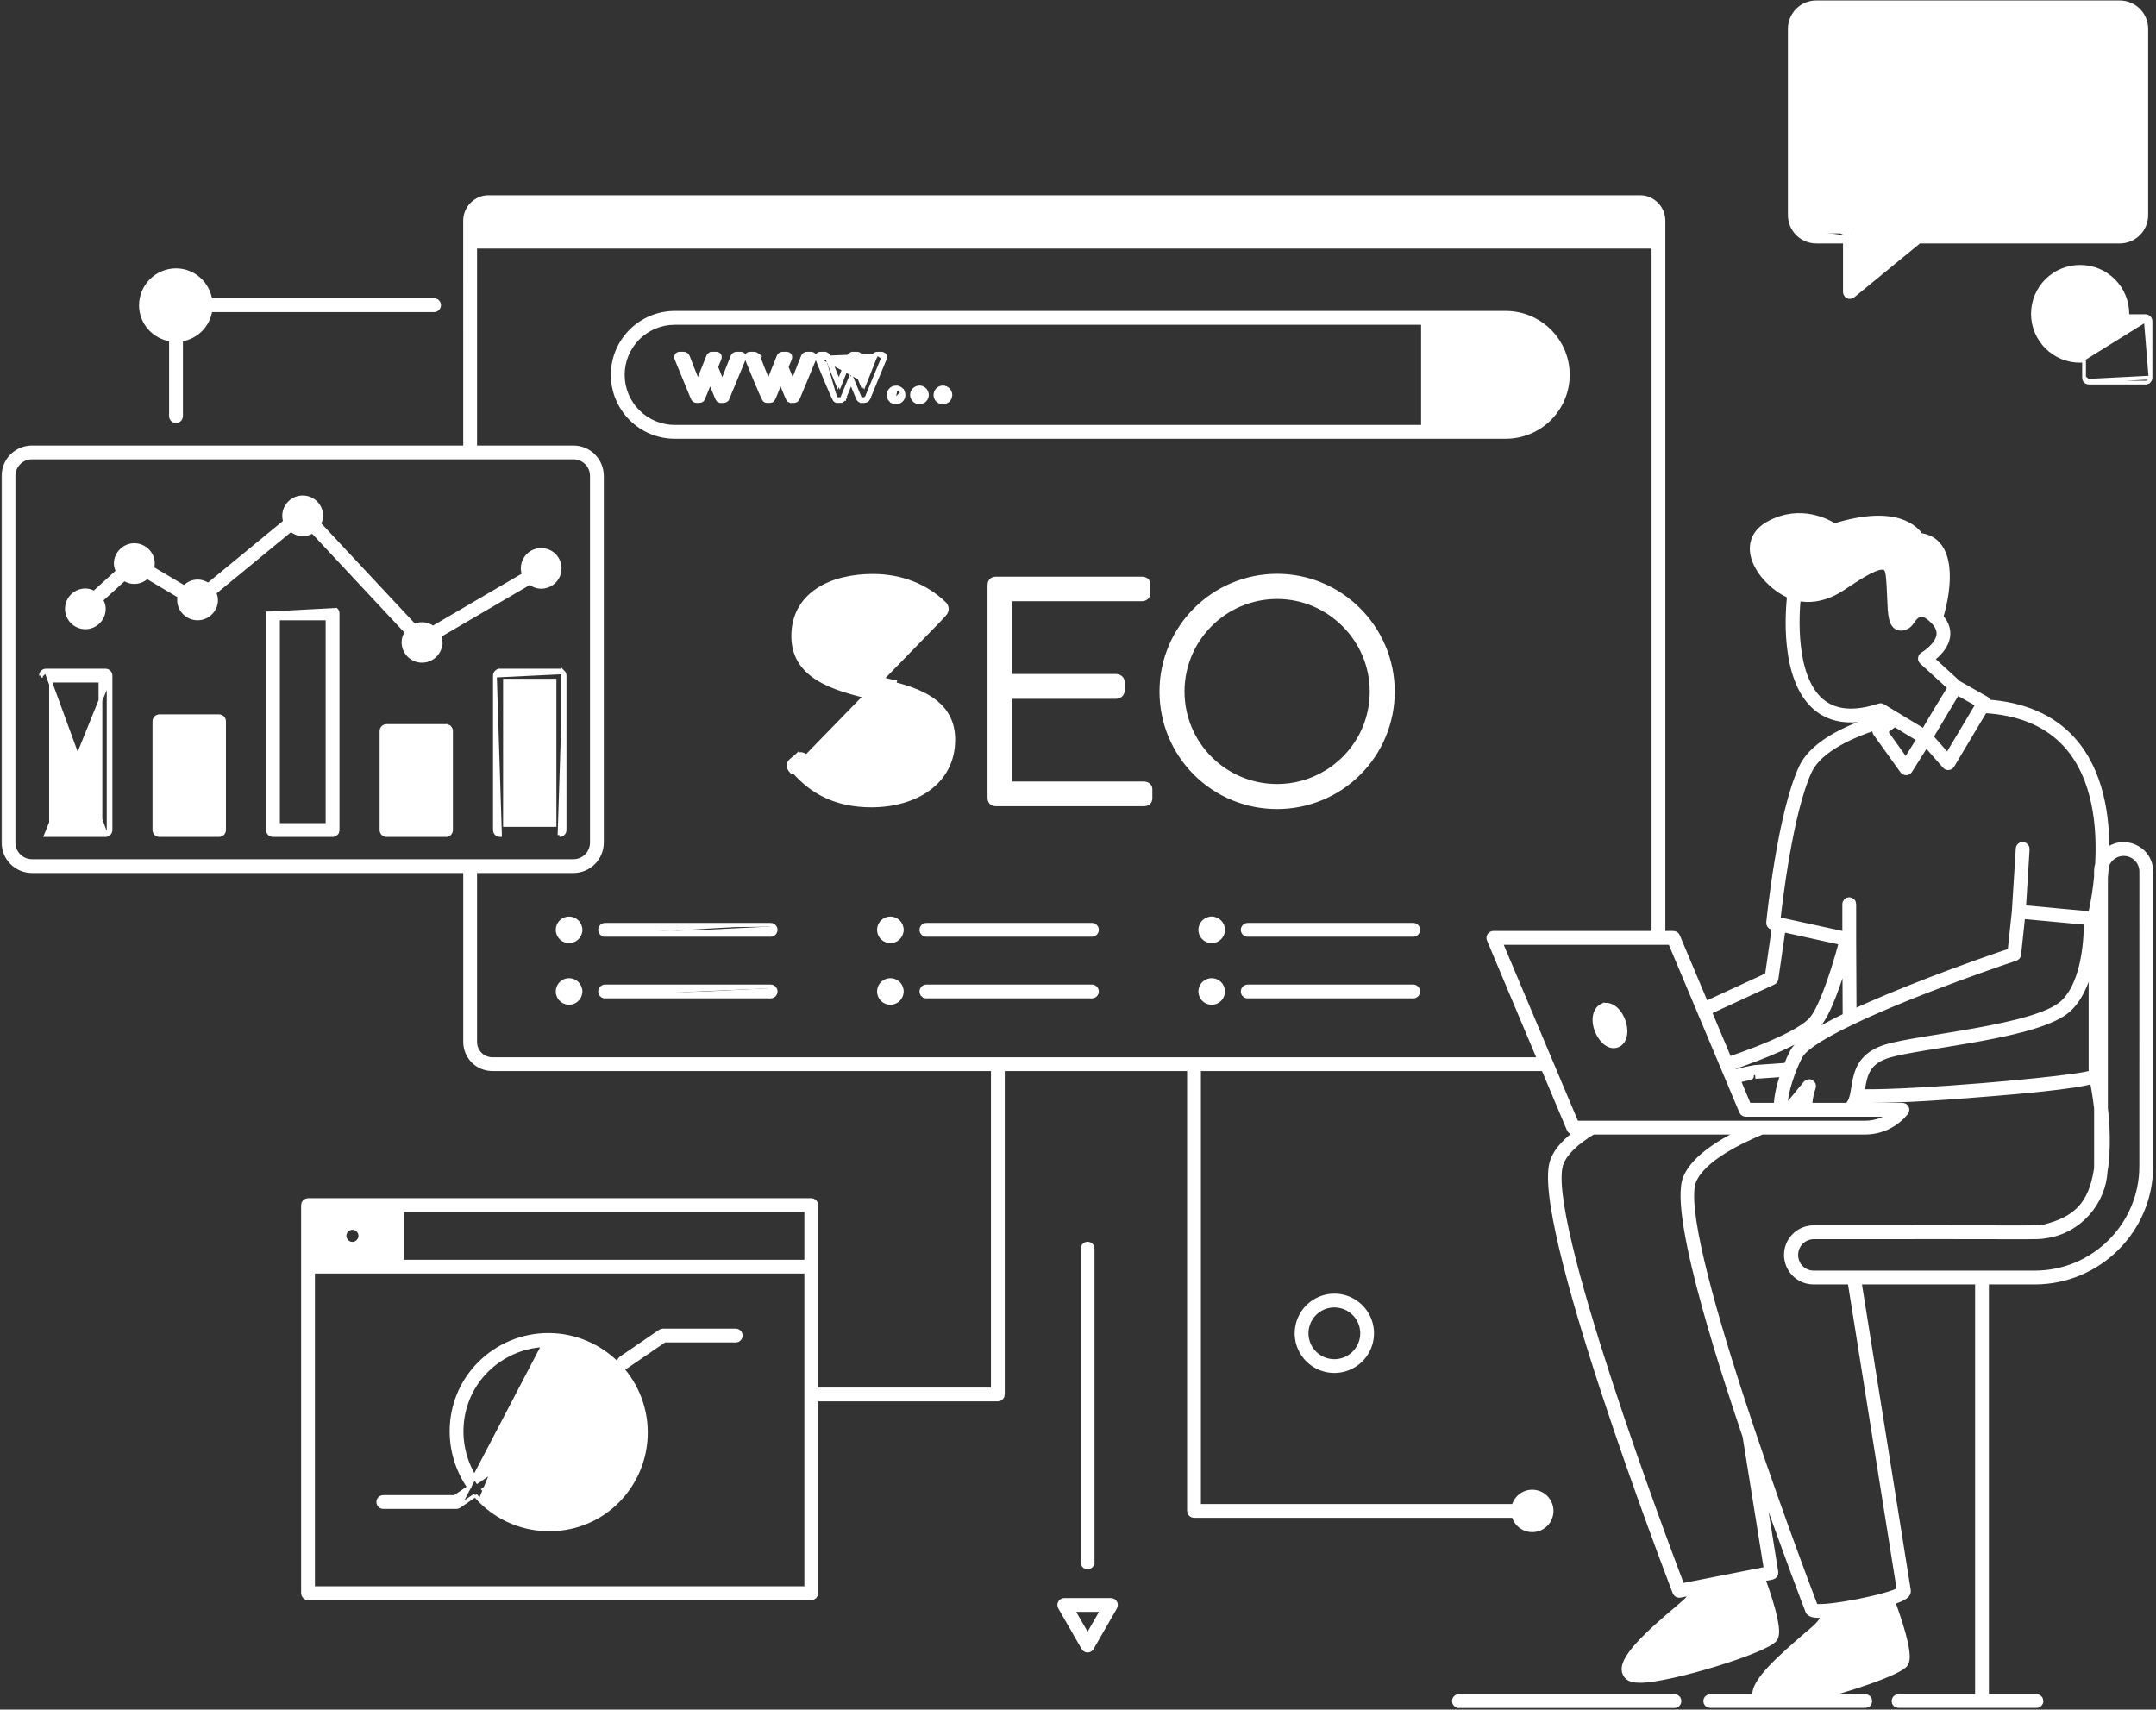 <svg xmlns="http://www.w3.org/2000/svg" width="401" height="318" viewBox="0 0 401 318" fill="none"><rect x="0" y="0" width="401" height="318" fill="#333333" stroke="none"/><path d="M300.827 194.491L300.839 194.487L300.851 194.482L300.861 194.477C301.717 194.136 302.14 193.34 302.275 192.485C302.41 191.63 302.271 190.656 301.949 189.824C301.573 188.807 300.991 187.981 300.311 187.466C299.63 186.949 298.822 186.729 298.049 187.01L298.049 187.009L298.041 187.013C297.283 187.31 296.821 188.015 296.644 188.848C296.467 189.682 296.562 190.681 296.945 191.668C297.242 192.473 297.76 193.312 298.416 193.888C299.073 194.465 299.923 194.817 300.827 194.491Z" fill="white" stroke="white" stroke-width="0.7"></path><path d="M280.072 58.19H280.071H125.498C122.438 58.19 119.504 59.405 117.341 61.569C115.178 63.732 113.963 66.666 113.963 69.725C113.963 72.784 115.178 75.718 117.341 77.882C119.504 80.045 122.438 81.26 125.498 81.26H280.071H280.072C283.13 81.257 286.062 80.04 288.225 77.878C290.387 75.715 291.604 72.783 291.607 69.725V69.724C291.604 66.666 290.387 63.734 288.224 61.572C286.062 59.41 283.13 58.193 280.072 58.19ZM272.135 68.032C272.135 66.986 272.539 65.982 273.261 65.228L273.321 65.169C274.081 64.415 275.109 63.993 276.18 63.996C277.251 63.999 278.277 64.427 279.032 65.186L279.035 65.188C279.728 65.872 280.145 66.787 280.208 67.759C280.271 68.731 279.975 69.692 279.375 70.459L279.185 70.703L279.404 70.922L282.104 73.621C282.147 73.665 282.172 73.724 282.172 73.787C282.172 73.849 282.147 73.908 282.103 73.952C282.06 73.996 282 74.021 281.938 74.021C281.876 74.021 281.816 73.996 281.772 73.952L281.525 74.2L281.772 73.952L279.071 71.252L278.852 71.033L278.608 71.223C277.839 71.823 276.877 72.121 275.903 72.061C274.929 72.002 274.011 71.588 273.321 70.898C272.562 70.138 272.135 69.107 272.135 68.032ZM115.832 69.724C115.835 67.162 116.854 64.705 118.666 62.893C120.478 61.081 122.935 60.061 125.498 60.059H264.663V79.39H125.498C122.935 79.387 120.479 78.367 118.666 76.555C116.854 74.743 115.835 72.287 115.832 69.724Z" fill="white" stroke="white" stroke-width="0.7"></path><path d="M278.701 70.547C279.371 69.877 279.747 68.969 279.747 68.022C279.747 67.076 279.371 66.167 278.702 65.498C278.032 64.828 277.124 64.452 276.177 64.452C275.231 64.452 274.323 64.828 273.653 65.497C273.321 65.829 273.058 66.222 272.879 66.655C272.699 67.088 272.607 67.553 272.607 68.022C272.607 68.49 272.699 68.955 272.879 69.388C273.058 69.821 273.321 70.215 273.652 70.546C273.984 70.878 274.377 71.141 274.811 71.32C275.244 71.5 275.708 71.592 276.177 71.592C276.646 71.592 277.11 71.5 277.543 71.32C277.976 71.141 278.37 70.878 278.701 70.547Z" fill="white" stroke="white" stroke-width="0.7"></path><path d="M174.728 115.294L174.691 115.318C174.291 115.578 173.897 115.622 173.515 115.496C173.165 115.38 172.855 115.13 172.574 114.871C171.078 113.619 169.706 112.686 168.17 112.045C166.635 111.404 164.918 111.05 162.726 110.98C159.838 110.9 157.017 111.385 154.932 112.582C152.867 113.767 151.518 115.652 151.518 118.445C151.518 121.26 153.619 122.992 156.632 124.225C158.858 125.135 161.483 125.733 163.933 126.292C164.798 126.489 165.641 126.681 166.437 126.88C166.437 126.88 166.437 126.88 166.438 126.88L166.353 127.22C172.413 128.732 177.31 131.38 177.31 137.579C177.31 145.611 170.233 149.816 162.064 149.816C155.763 149.816 151.109 147.553 147.493 143.309L174.728 115.294ZM174.728 115.294L174.758 115.261L175.703 114.233C175.703 114.233 175.703 114.233 175.704 114.233C175.986 113.927 176.119 113.57 176.101 113.209C176.082 112.853 175.917 112.528 175.668 112.276L175.668 112.275L175.662 112.27C172.314 109.035 167.764 107.11 162.343 107.11C158.435 107.11 154.744 107.958 152.019 109.788C149.278 111.628 147.532 114.453 147.532 118.334C147.532 120.417 148.106 122.111 149.101 123.501C150.092 124.887 151.488 125.952 153.105 126.803C156.171 128.418 160.107 129.3 163.767 130.12C163.953 130.162 164.139 130.203 164.324 130.245L164.324 130.245C168.215 131.116 170.77 132.581 172.237 134.25C173.696 135.91 174.095 137.787 173.66 139.554C172.783 143.11 168.46 146.379 162.093 146.379C157.195 146.379 153.321 144.618 150.176 140.967L150.172 140.961L150.167 140.956C149.928 140.701 149.646 140.446 149.319 140.328C148.957 140.197 148.578 140.249 148.221 140.531L148.221 140.53L148.211 140.539L147.098 141.484L147.087 141.493L147.077 141.503C146.865 141.715 146.662 142.004 146.666 142.39C146.669 142.765 146.866 143.143 147.23 143.54L174.728 115.294Z" fill="white" stroke="white" stroke-width="0.7"></path><path d="M212.685 145.711H187.922V129.641H207.428C207.79 129.641 208.144 129.56 208.414 129.34C208.695 129.112 208.836 128.774 208.836 128.373V126.955C208.836 126.551 208.693 126.217 208.405 125.996C208.133 125.787 207.78 125.716 207.428 125.716H187.922V111.485H212.295C212.63 111.485 212.965 111.413 213.222 111.203C213.491 110.983 213.619 110.657 213.619 110.273V108.742C213.619 108.472 213.554 108.166 213.309 107.935C213.07 107.708 212.721 107.614 212.295 107.614H185.262C184.912 107.614 184.585 107.702 184.348 107.939C184.111 108.176 184.023 108.504 184.023 108.854V108.855V148.374C184.023 148.724 184.111 149.051 184.348 149.288C184.585 149.525 184.912 149.613 185.262 149.613H212.685C213.039 149.613 213.369 149.542 213.616 149.339C213.875 149.125 213.979 148.818 213.98 148.485V148.484V146.789C213.98 146.508 213.866 146.228 213.631 146.022C213.398 145.818 213.073 145.711 212.685 145.711Z" fill="white" stroke="white" stroke-width="0.7"></path><path d="M216.007 128.652C216.006 131.477 216.561 134.274 217.642 136.883C218.723 139.493 220.308 141.863 222.306 143.859C224.305 145.855 226.678 147.437 229.289 148.515C231.899 149.592 234.697 150.144 237.521 150.138C240.344 150.144 243.141 149.594 245.752 148.519C248.363 147.444 250.737 145.865 252.737 143.872C254.738 141.88 256.326 139.512 257.411 136.905C258.497 134.299 259.058 131.503 259.062 128.68V128.679C259.062 116.698 249.33 107.082 237.549 107.082C225.737 107.082 216.008 116.642 216.007 128.652ZM216.007 128.652L216.357 128.652H216.007C216.007 128.652 216.007 128.652 216.007 128.652ZM219.961 128.624V128.624C219.961 118.963 227.791 111.063 237.549 111.063C247.136 111.063 255.109 118.942 255.109 128.624C255.109 136.739 249.656 143.478 242.197 145.557C240.684 145.977 239.12 146.188 237.55 146.184L237.548 146.184C235.239 146.189 232.952 145.739 230.818 144.858C228.684 143.978 226.744 142.685 225.11 141.054C223.476 139.423 222.18 137.485 221.297 135.352C220.413 133.219 219.959 130.933 219.961 128.624Z" fill="white" stroke="white" stroke-width="0.7"></path><path d="M134.994 73.967L135.317 74.102C135.341 74.045 136.1 72.216 136.857 70.386C137.236 69.472 137.615 68.556 137.9 67.863C138.043 67.516 138.163 67.224 138.248 67.015C138.291 66.911 138.325 66.827 138.349 66.767L138.352 66.759C138.37 66.715 138.392 66.66 138.4 66.632L138.4 66.632L138.401 66.628C138.461 66.412 138.441 66.168 138.261 65.986C138.1 65.823 137.878 65.78 137.695 65.78L137.001 65.78L137 65.78C136.829 65.78 136.661 65.834 136.521 65.933C136.382 66.031 136.277 66.169 136.219 66.328C136.151 66.501 136.077 66.689 135.999 66.889C135.486 68.191 134.78 69.987 134.342 71.084C134.254 70.868 134.177 70.683 134.106 70.511C133.847 69.883 133.656 69.421 133.203 68.243C133.272 68.08 133.391 67.801 133.508 67.521C133.589 67.326 133.671 67.129 133.734 66.971C133.766 66.892 133.794 66.822 133.816 66.765C133.834 66.717 133.855 66.659 133.866 66.615C133.919 66.403 133.897 66.166 133.724 65.987C133.567 65.824 133.35 65.781 133.171 65.781H132.473C132.299 65.778 132.129 65.832 131.989 65.933L132.194 66.217L131.989 65.933C131.851 66.033 131.748 66.173 131.695 66.334C130.661 68.936 130.107 70.331 129.813 71.071C128.917 68.886 128.475 67.712 128.228 67.055L128.224 67.046L128.217 67.027C128.086 66.68 128.005 66.463 127.936 66.32C127.853 66.147 127.777 66.054 127.661 65.957L127.661 65.957L127.652 65.949C127.51 65.839 127.335 65.78 127.155 65.782H126.464C126.288 65.782 126.055 65.82 125.897 66.009C125.734 66.203 125.74 66.446 125.785 66.641L125.785 66.641L125.787 66.65C125.79 66.662 125.793 66.671 125.794 66.673L125.794 66.674L125.797 66.683L125.801 66.694L125.81 66.716L125.837 66.784C125.86 66.841 125.893 66.922 125.934 67.024C126.017 67.229 126.135 67.517 126.276 67.862C126.557 68.551 126.932 69.466 127.31 70.385C127.687 71.303 128.067 72.226 128.359 72.929C128.505 73.281 128.629 73.579 128.72 73.794C128.765 73.901 128.802 73.989 128.83 74.053C128.851 74.103 128.875 74.158 128.891 74.189C128.959 74.317 129.062 74.424 129.188 74.496C129.313 74.567 129.455 74.601 129.599 74.595L130.112 74.579C130.261 74.583 130.407 74.539 130.53 74.455C130.656 74.368 130.751 74.242 130.799 74.096C130.878 73.867 131.217 73.055 131.637 72.05C131.779 71.708 131.931 71.344 132.085 70.973C132.588 72.181 132.888 72.915 133.074 73.371C133.126 73.499 133.169 73.604 133.206 73.692C133.299 73.921 133.353 74.048 133.396 74.132C133.441 74.219 133.48 74.27 133.514 74.315C133.52 74.322 133.526 74.329 133.531 74.337L133.538 74.345L133.545 74.353C133.617 74.438 133.709 74.504 133.813 74.546L133.944 74.221L133.813 74.546C133.911 74.585 134.016 74.602 134.121 74.595H134.585V74.595L134.589 74.595C134.746 74.593 134.899 74.545 135.029 74.457C135.158 74.369 135.259 74.244 135.318 74.099L134.994 73.967ZM134.994 73.967C135.041 73.856 138.031 66.651 138.064 66.535L134.585 74.245C134.673 74.244 134.759 74.217 134.832 74.168C134.905 74.118 134.961 74.048 134.994 73.967Z" fill="white" stroke="white" stroke-width="0.7"></path><path d="M150.098 65.78L150.098 65.78C149.925 65.78 149.758 65.833 149.617 65.933C149.479 66.031 149.374 66.169 149.316 66.328C148.669 67.967 148.25 69.03 147.963 69.76C147.708 70.408 147.556 70.793 147.439 71.087C147.351 70.87 147.274 70.685 147.203 70.513C146.943 69.884 146.752 69.422 146.299 68.243C146.371 68.073 146.438 67.92 146.497 67.781C146.627 67.479 146.727 67.247 146.8 67.069C146.858 66.928 146.903 66.811 146.934 66.714C146.963 66.621 146.989 66.52 146.989 66.42C146.989 66.208 146.896 66.025 146.729 65.909C146.581 65.807 146.408 65.781 146.268 65.781H145.569C145.395 65.778 145.225 65.832 145.084 65.933C144.947 66.033 144.844 66.173 144.791 66.334C143.757 68.936 143.203 70.331 142.909 71.071C142.015 68.892 141.573 67.718 141.326 67.061L141.321 67.046L141.315 67.031C141.183 66.682 141.101 66.463 141.032 66.319C140.949 66.147 140.872 66.053 140.756 65.957L140.757 65.957L140.748 65.95C140.606 65.838 140.431 65.779 140.25 65.782H139.561C139.385 65.782 139.152 65.821 138.993 66.008C138.83 66.202 138.836 66.446 138.88 66.641L138.88 66.641L138.883 66.65C138.893 66.688 138.916 66.751 138.938 66.809C138.964 66.877 139 66.969 139.043 67.081C139.131 67.305 139.253 67.611 139.398 67.971C139.689 68.692 140.073 69.631 140.463 70.567C140.853 71.503 141.25 72.437 141.566 73.145C141.724 73.499 141.864 73.8 141.973 74.018C142.027 74.126 142.077 74.219 142.12 74.291C142.141 74.326 142.165 74.362 142.19 74.395C142.202 74.411 142.22 74.432 142.241 74.452C142.258 74.469 142.299 74.507 142.361 74.533L142.361 74.533L142.365 74.535C142.47 74.578 142.582 74.599 142.696 74.595C142.696 74.595 142.697 74.595 142.697 74.595L143.217 74.579C143.277 74.579 143.364 74.576 143.456 74.545C143.56 74.51 143.645 74.449 143.715 74.371C143.834 74.239 143.93 74.033 144.041 73.772C144.122 73.581 144.222 73.33 144.351 73.006C144.41 72.859 144.475 72.696 144.547 72.517C144.714 72.1 144.922 71.589 145.183 70.962C145.693 72.189 145.995 72.927 146.181 73.383C146.23 73.503 146.271 73.603 146.305 73.688C146.399 73.916 146.453 74.043 146.495 74.127C146.54 74.215 146.579 74.265 146.614 74.311C146.619 74.318 146.625 74.325 146.63 74.332L146.637 74.341L146.645 74.35C146.718 74.434 146.81 74.5 146.913 74.541L147.044 74.217L146.913 74.541C147.014 74.582 147.124 74.599 147.232 74.59C147.31 74.585 147.382 74.587 147.458 74.59C147.465 74.59 147.472 74.59 147.48 74.591C147.547 74.593 147.629 74.596 147.706 74.591C147.798 74.586 147.904 74.569 148.012 74.518C148.123 74.467 148.216 74.39 148.295 74.292C148.318 74.263 148.333 74.235 148.336 74.23L148.336 74.23C148.343 74.218 148.349 74.206 148.354 74.195C148.365 74.173 148.378 74.146 148.392 74.115C148.421 74.052 148.459 73.965 148.505 73.859C148.597 73.646 148.723 73.349 148.871 72.996C149.168 72.291 149.555 71.36 149.94 70.43C150.325 69.5 150.709 68.57 150.997 67.867C151.142 67.515 151.263 67.219 151.349 67.008C151.391 66.903 151.426 66.818 151.45 66.758L151.453 66.75C151.471 66.705 151.492 66.653 151.499 66.628L151.5 66.628L151.502 66.619C151.561 66.4 151.533 66.159 151.353 65.981C151.193 65.823 150.974 65.78 150.791 65.78L150.098 65.78Z" fill="white" stroke="white" stroke-width="0.7"></path><path d="M163.197 65.78L163.197 65.78L163.879 65.78C164.056 65.772 164.23 65.82 164.376 65.918L164.384 65.923L164.391 65.928C164.486 65.999 164.567 66.102 164.607 66.235C164.647 66.367 164.639 66.505 164.6 66.635M163.197 65.78L164.265 66.535M163.197 65.78C163.025 65.78 162.857 65.833 162.717 65.933C162.578 66.031 162.473 66.169 162.415 66.328M163.197 65.78L162.415 66.328M164.6 66.635L164.265 66.535M164.6 66.635C164.6 66.635 164.6 66.635 164.6 66.634L164.265 66.535M164.6 66.635C164.592 66.662 164.571 66.716 164.553 66.76L164.55 66.767C164.526 66.827 164.492 66.911 164.449 67.015C164.364 67.224 164.244 67.516 164.101 67.863C163.815 68.556 163.437 69.472 163.058 70.386C162.301 72.216 161.542 74.045 161.518 74.102M164.265 66.535C164.23 66.651 161.242 73.856 161.195 73.967M161.518 74.102C161.518 74.101 161.519 74.1 161.519 74.1L161.195 73.967M161.518 74.102C161.459 74.246 161.358 74.369 161.229 74.457C161.1 74.545 160.948 74.593 160.791 74.595L160.786 74.595V74.595H160.321M161.518 74.102L161.195 73.967M161.195 73.967L160.321 74.595M160.321 74.595C160.328 74.595 160.334 74.594 160.341 74.594L160.308 74.245M160.321 74.595L161.032 74.167C160.96 74.217 160.874 74.244 160.786 74.245H160.308M160.321 74.595C160.217 74.602 160.111 74.585 160.014 74.546C159.91 74.504 159.818 74.438 159.745 74.353L159.738 74.345L159.732 74.337C159.726 74.329 159.721 74.322 159.715 74.315C159.68 74.27 159.641 74.219 159.597 74.132C159.554 74.048 159.5 73.921 159.406 73.692C159.37 73.604 159.327 73.499 159.275 73.372C159.089 72.915 158.789 72.181 158.286 70.972M160.321 74.595H160.308V74.245M160.308 74.245C160.252 74.25 160.196 74.242 160.145 74.221C160.093 74.201 160.047 74.168 160.011 74.125C159.988 74.096 159.971 74.075 159.956 74.052C159.851 73.904 159.808 73.713 158.475 70.517C158.412 70.669 158.349 70.821 158.286 70.972M152.321 66.562C152.252 66.26 152.382 66.132 152.661 66.132H153.354M152.321 66.562L163.197 66.13C163.098 66.13 163 66.161 162.919 66.218C162.838 66.276 162.776 66.357 162.743 66.451C162.218 67.78 161.841 68.736 161.561 69.447C161.092 70.638 160.894 71.139 160.728 71.551C160.658 71.379 160.595 71.225 160.538 71.084M152.321 66.562C152.383 66.796 155.34 74.1 155.599 74.212C155.658 74.236 155.721 74.248 155.785 74.245M152.321 66.562L162.415 66.328M153.354 66.132C153.455 66.13 153.553 66.163 153.632 66.225C153.785 66.353 153.815 66.432 154.093 67.17C154.352 67.859 154.828 69.123 155.824 71.54C155.886 71.381 155.948 71.226 156.009 71.071M153.354 66.132V65.782H153.351M153.354 66.132L153.347 65.782C153.349 65.782 153.35 65.782 153.351 65.782M156.009 71.071C156.071 71.221 156.135 71.377 156.201 71.537C156.38 71.084 156.553 70.655 156.747 70.176C156.959 69.653 157.195 69.071 157.487 68.335M156.009 71.071C156.143 70.735 156.278 70.402 156.424 70.041C156.636 69.517 156.872 68.936 157.161 68.207L157.161 68.208L157.487 68.335M156.009 71.071C155.109 68.877 154.667 67.702 154.42 67.047L154.417 67.039L154.41 67.018C154.28 66.674 154.199 66.458 154.131 66.316C154.048 66.144 153.972 66.053 153.857 65.957L153.857 65.957L153.848 65.949C153.706 65.839 153.531 65.78 153.351 65.782M157.487 68.335L158.22 66.452M157.487 68.335L157.161 68.206L157.89 66.335M158.22 66.452C158.25 66.358 158.309 66.275 158.39 66.217C158.47 66.159 158.567 66.129 158.666 66.13M158.22 66.452L157.894 66.325L157.89 66.335M158.22 66.452L157.886 66.348C157.887 66.344 157.889 66.339 157.89 66.335M158.666 66.13H159.367C159.63 66.13 159.788 66.265 159.723 66.53M158.666 66.13L158.673 65.781C158.672 65.781 158.67 65.781 158.669 65.781M158.666 66.13V65.781H158.669M159.723 66.53C159.687 66.674 159.148 67.939 159.036 68.2C159.03 68.216 159.025 68.228 159.021 68.236M159.723 66.53L160.062 66.615M159.723 66.53L160.063 66.613C160.062 66.614 160.062 66.614 160.062 66.615M159.021 68.236C159.515 69.523 159.712 70 159.984 70.658C160.088 70.91 160.203 71.189 160.35 71.551C160.408 71.408 160.467 71.262 160.538 71.084M159.021 68.236L159.343 68.373C159.347 68.365 159.352 68.353 159.358 68.338C159.369 68.314 159.382 68.282 159.399 68.243M159.021 68.236L159.348 68.11C159.365 68.155 159.382 68.2 159.399 68.243M160.538 71.084C160.685 70.716 160.883 70.212 161.234 69.322C161.514 68.612 161.891 67.657 162.415 66.328M160.538 71.084C160.451 70.873 160.376 70.691 160.306 70.521C160.045 69.888 159.854 69.427 159.399 68.243M159.399 68.243C159.468 68.08 159.587 67.801 159.704 67.521C159.786 67.326 159.867 67.129 159.931 66.971C159.962 66.892 159.99 66.822 160.012 66.765C160.03 66.717 160.051 66.658 160.062 66.615M160.062 66.615C160.115 66.403 160.092 66.167 159.92 65.988C159.764 65.825 159.547 65.781 159.367 65.781H158.669M158.669 65.781C158.495 65.778 158.326 65.832 158.185 65.933C158.047 66.033 157.944 66.174 157.89 66.335M153.351 65.782H152.661C152.484 65.782 152.251 65.82 152.093 66.008C151.93 66.202 151.935 66.446 151.98 66.641L151.98 66.641L151.983 66.652C151.993 66.688 152.016 66.751 152.038 66.809C152.064 66.877 152.1 66.969 152.143 67.081C152.231 67.305 152.353 67.611 152.498 67.971C152.789 68.692 153.173 69.631 153.563 70.567C153.953 71.503 154.35 72.437 154.667 73.145C154.825 73.499 154.964 73.8 155.074 74.018C155.128 74.126 155.178 74.219 155.221 74.29C155.242 74.326 155.265 74.362 155.29 74.395C155.303 74.411 155.32 74.432 155.341 74.452C155.359 74.469 155.4 74.507 155.462 74.533L155.462 74.533L155.465 74.535C155.57 74.579 155.683 74.599 155.797 74.595L155.795 74.595L155.785 74.245M155.785 74.245L155.798 74.595L156.311 74.579M155.785 74.245L156.313 74.229M156.311 74.579C156.46 74.584 156.607 74.54 156.73 74.455C156.857 74.368 156.951 74.242 156.999 74.096M156.311 74.579C156.306 74.579 156.3 74.579 156.295 74.579L156.313 74.229M156.311 74.579L156.323 74.579L156.313 74.229M156.999 74.096C157.081 73.862 157.427 73.032 157.853 72.011C157.991 71.68 158.138 71.33 158.286 70.972M156.999 74.096C156.999 74.097 156.999 74.098 156.999 74.099L156.668 73.984M156.999 74.096C157 74.095 157 74.093 157.001 74.092L156.668 73.984M158.286 70.972C158.226 70.828 158.163 70.676 158.096 70.517C157.908 70.971 157.719 71.424 157.543 71.846C157.108 72.887 156.751 73.744 156.668 73.984M156.668 73.984C156.644 74.059 156.596 74.123 156.532 74.167C156.467 74.211 156.39 74.233 156.313 74.229" fill="white" stroke="white" stroke-width="0.7"></path><path d="M167.938 72.931L167.938 72.931C168.422 74.116 167.212 75.226 166.11 74.736L167.938 72.931ZM167.938 72.931L167.938 72.929M167.938 72.931L167.938 72.929M167.938 72.929C167.832 72.674 167.654 72.457 167.424 72.306C167.195 72.154 166.926 72.074 166.651 72.077M167.938 72.929L166.651 72.077M166.651 72.077C165.923 72.077 165.436 72.596 165.308 73.168C165.178 73.749 165.409 74.424 166.11 74.736L166.651 72.077Z" fill="white" stroke="white" stroke-width="0.7"></path><path d="M171.562 72.185L171.562 72.185C170.404 71.688 169.248 72.89 169.74 74.003C169.829 74.211 169.967 74.394 170.142 74.536C170.318 74.679 170.527 74.777 170.749 74.82C170.972 74.864 171.202 74.852 171.419 74.786C171.636 74.72 171.833 74.602 171.994 74.442C172.155 74.282 172.274 74.085 172.341 73.868C172.408 73.651 172.42 73.421 172.378 73.198C172.335 72.976 172.238 72.767 172.096 72.59C171.954 72.413 171.771 72.274 171.562 72.185Z" fill="white" stroke="white" stroke-width="0.7"></path><path d="M175.367 72.076C173.92 72.077 173.406 74.105 174.825 74.736L174.825 74.736L174.831 74.738C175.02 74.818 175.225 74.856 175.43 74.847L175.416 74.497L175.43 74.847C175.636 74.838 175.837 74.784 176.019 74.688C176.201 74.593 176.359 74.457 176.482 74.293C176.606 74.128 176.691 73.938 176.731 73.736L176.388 73.667L176.731 73.736C176.772 73.534 176.767 73.326 176.717 73.127C176.667 72.927 176.574 72.741 176.443 72.582C176.312 72.423 176.148 72.295 175.962 72.208C175.776 72.121 175.573 72.076 175.367 72.076ZM175.367 72.076C175.367 72.076 175.367 72.076 175.367 72.076L175.368 72.427V72.076C175.368 72.076 175.368 72.076 175.367 72.076Z" fill="white" stroke="white" stroke-width="0.7"></path><path d="M107.963 172.958C107.964 172.679 107.91 172.403 107.804 172.145C107.698 171.887 107.542 171.652 107.344 171.455C107.147 171.258 106.913 171.101 106.654 170.995C106.397 170.889 106.121 170.835 105.842 170.836C105.422 170.836 105.013 170.961 104.664 171.193C104.315 171.426 104.043 171.758 103.882 172.145C103.721 172.533 103.679 172.96 103.761 173.371C103.843 173.783 104.045 174.161 104.342 174.458C104.638 174.754 105.016 174.956 105.428 175.038C105.84 175.12 106.266 175.078 106.654 174.917C107.042 174.757 107.373 174.485 107.606 174.136C107.839 173.787 107.963 173.377 107.963 172.958ZM107.963 172.958C107.963 172.958 107.963 172.958 107.963 172.958L107.613 172.957L107.963 172.957C107.963 172.957 107.963 172.957 107.963 172.958Z" fill="white" stroke="white" stroke-width="0.7"></path><path d="M107.963 184.42C107.964 184.141 107.91 183.865 107.804 183.607C107.698 183.349 107.542 183.115 107.344 182.917C107.147 182.72 106.913 182.564 106.654 182.458C106.397 182.351 106.121 182.297 105.842 182.299C105.422 182.299 105.013 182.423 104.664 182.656C104.315 182.889 104.043 183.22 103.882 183.608C103.721 183.995 103.679 184.422 103.761 184.834C103.843 185.245 104.045 185.623 104.342 185.92C104.638 186.217 105.016 186.419 105.428 186.501C105.84 186.582 106.266 186.54 106.654 186.38C107.042 186.219 107.373 185.947 107.606 185.598C107.839 185.249 107.963 184.839 107.963 184.42ZM107.963 184.42C107.963 184.42 107.963 184.42 107.963 184.421L107.613 184.419L107.963 184.419C107.963 184.419 107.963 184.419 107.963 184.42Z" fill="white" stroke="white" stroke-width="0.7"></path><path d="M143.367 172.023L143.367 172.023C143.608 172.032 143.836 172.135 144.004 172.309M143.367 172.023L143.751 172.552M143.367 172.023H143.353H112.578C112.454 172.019 112.331 172.039 112.216 172.083C112.098 172.128 111.991 172.196 111.9 172.283C111.809 172.37 111.737 172.475 111.688 172.591C111.638 172.707 111.613 172.831 111.613 172.957C111.613 173.083 111.638 173.208 111.688 173.324C111.737 173.44 111.809 173.544 111.9 173.632C111.991 173.719 112.098 173.787 112.216 173.832C112.331 173.875 112.454 173.896 112.578 173.892M143.367 172.023L112.571 172.373C112.493 172.369 112.414 172.382 112.34 172.41C112.267 172.438 112.199 172.481 112.143 172.535C112.086 172.59 112.041 172.655 112.01 172.728C111.979 172.8 111.963 172.878 111.963 172.957C111.963 173.036 111.979 173.114 112.01 173.187C112.041 173.259 112.086 173.325 112.143 173.379C112.199 173.434 112.267 173.476 112.34 173.504C112.414 173.532 112.493 173.545 112.571 173.542M144.004 172.309L143.751 172.552M144.004 172.309C144.004 172.309 144.004 172.309 144.004 172.309L143.751 172.552M144.004 172.309C144.171 172.483 144.265 172.716 144.265 172.957C144.265 173.199 144.171 173.431 144.004 173.605C143.836 173.779 143.608 173.882 143.367 173.892L143.353 173.892V173.892H112.578M143.751 172.552C143.856 172.661 143.915 172.806 143.915 172.957C143.915 173.108 143.856 173.254 143.751 173.363C143.647 173.472 143.504 173.536 143.353 173.542H112.571M112.578 173.892C112.58 173.892 112.583 173.892 112.585 173.892L112.571 173.542M112.578 173.892H112.571V173.542" fill="white" stroke="white" stroke-width="0.7"></path><path d="M143.367 183.485L143.367 183.485C143.608 183.495 143.836 183.597 144.004 183.772M143.367 183.485L143.751 184.014M143.367 183.485H143.353H112.578C112.454 183.481 112.331 183.502 112.216 183.545C112.098 183.59 111.991 183.658 111.9 183.745C111.809 183.833 111.737 183.937 111.688 184.053C111.638 184.169 111.613 184.294 111.613 184.42C111.613 184.546 111.638 184.67 111.688 184.786C111.737 184.902 111.809 185.007 111.9 185.094L112.13 184.855L111.9 185.094C111.991 185.181 112.098 185.249 112.216 185.294C112.331 185.338 112.454 185.358 112.578 185.354M143.367 183.485L112.143 184.842C112.199 184.896 112.267 184.939 112.34 184.967C112.414 184.995 112.493 185.008 112.571 185.004M144.004 183.772L143.751 184.014M144.004 183.772C144.004 183.772 144.004 183.772 144.004 183.772L143.751 184.014M144.004 183.772C144.171 183.946 144.265 184.178 144.265 184.42C144.265 184.661 144.171 184.893 144.004 185.068C143.836 185.242 143.608 185.344 143.367 185.354L143.353 185.355V185.354H112.578M143.751 184.014C143.856 184.123 143.915 184.268 143.915 184.42C143.915 184.571 143.856 184.716 143.751 184.825C143.647 184.934 143.504 184.998 143.353 185.004H112.571M112.578 185.354C112.58 185.354 112.583 185.354 112.585 185.354L112.571 185.004M112.578 185.354H112.571V185.004" fill="white" stroke="white" stroke-width="0.7"></path><path d="M167.723 172.958C167.724 172.679 167.67 172.403 167.564 172.145C167.458 171.887 167.301 171.652 167.104 171.455C166.907 171.258 166.672 171.101 166.414 170.995C166.156 170.889 165.88 170.835 165.602 170.836C165.182 170.836 164.772 170.961 164.424 171.193C164.075 171.426 163.802 171.758 163.642 172.145C163.481 172.533 163.439 172.96 163.521 173.371C163.603 173.783 163.805 174.161 164.101 174.458C164.398 174.754 164.776 174.956 165.188 175.038C165.599 175.12 166.026 175.078 166.414 174.917C166.801 174.757 167.133 174.485 167.366 174.136C167.598 173.787 167.723 173.377 167.723 172.958ZM167.723 172.958C167.723 172.958 167.723 172.958 167.723 172.958L167.373 172.957L167.723 172.957C167.723 172.957 167.723 172.957 167.723 172.958Z" fill="white" stroke="white" stroke-width="0.7"></path><path d="M167.723 184.42C167.724 184.141 167.67 183.865 167.564 183.607C167.458 183.349 167.301 183.115 167.104 182.917C166.907 182.72 166.672 182.564 166.414 182.458C166.156 182.351 165.88 182.297 165.602 182.299C165.182 182.299 164.772 182.423 164.424 182.656C164.075 182.889 163.802 183.22 163.642 183.608C163.481 183.995 163.439 184.422 163.521 184.834C163.603 185.245 163.805 185.623 164.101 185.92C164.398 186.217 164.776 186.419 165.188 186.501C165.599 186.582 166.026 186.54 166.414 186.38C166.801 186.219 167.133 185.947 167.366 185.598C167.598 185.249 167.723 184.839 167.723 184.42ZM167.723 184.42C167.723 184.42 167.723 184.42 167.723 184.421L167.373 184.419L167.723 184.419C167.723 184.419 167.723 184.419 167.723 184.42Z" fill="white" stroke="white" stroke-width="0.7"></path><path d="M203.122 172.023L203.122 172.023H203.108H172.337C172.214 172.019 172.091 172.039 171.976 172.083C171.858 172.128 171.751 172.196 171.66 172.283C171.569 172.37 171.497 172.475 171.447 172.591C171.398 172.707 171.373 172.831 171.373 172.957C171.373 173.083 171.398 173.208 171.447 173.324C171.497 173.44 171.569 173.544 171.66 173.632C171.751 173.719 171.858 173.787 171.976 173.832C172.091 173.875 172.214 173.896 172.337 173.892H203.108V173.892L203.122 173.892C203.363 173.882 203.592 173.779 203.759 173.605C203.926 173.431 204.02 173.199 204.02 172.957C204.02 172.716 203.926 172.483 203.759 172.309C203.592 172.135 203.363 172.032 203.122 172.023Z" fill="white" stroke="white" stroke-width="0.7"></path><path d="M203.122 183.485L203.122 183.485H203.108H172.337C172.214 183.481 172.091 183.502 171.976 183.545C171.858 183.59 171.751 183.658 171.66 183.745C171.569 183.833 171.497 183.937 171.447 184.053C171.398 184.169 171.373 184.294 171.373 184.42C171.373 184.546 171.398 184.67 171.447 184.786C171.497 184.902 171.569 185.007 171.66 185.094L171.888 184.856L171.66 185.094C171.751 185.181 171.858 185.249 171.976 185.294C172.091 185.338 172.214 185.358 172.337 185.354H203.108V185.355L203.122 185.354C203.363 185.344 203.592 185.242 203.759 185.068C203.926 184.893 204.02 184.661 204.02 184.42C204.02 184.178 203.926 183.946 203.759 183.772C203.592 183.597 203.363 183.495 203.122 183.485Z" fill="white" stroke="white" stroke-width="0.7"></path><path d="M225.364 170.836C224.945 170.837 224.535 170.961 224.186 171.194C223.838 171.427 223.566 171.759 223.405 172.146C223.245 172.534 223.203 172.96 223.285 173.372C223.367 173.783 223.569 174.161 223.865 174.458L224.113 174.211L223.865 174.458C224.162 174.755 224.54 174.957 224.952 175.038C225.363 175.12 225.79 175.078 226.178 174.917C226.565 174.756 226.896 174.484 227.129 174.135C227.362 173.787 227.486 173.377 227.486 172.958M225.364 170.836C225.643 170.835 225.919 170.889 226.177 170.995C226.435 171.101 226.67 171.257 226.867 171.455C227.065 171.652 227.221 171.886 227.327 172.145C227.434 172.402 227.488 172.679 227.486 172.958M225.364 170.836C225.364 170.836 225.364 170.836 225.363 170.836L225.365 171.186V170.836C225.365 170.836 225.364 170.836 225.364 170.836ZM227.486 172.958C227.486 172.958 227.486 172.958 227.486 172.958L227.136 172.957L227.486 172.957C227.486 172.957 227.486 172.957 227.486 172.958Z" fill="white" stroke="white" stroke-width="0.7"></path><path d="M227.486 184.42C227.488 184.141 227.434 183.865 227.327 183.607C227.221 183.349 227.065 183.114 226.867 182.917C226.67 182.72 226.435 182.563 226.177 182.457C225.919 182.351 225.643 182.297 225.364 182.299C224.945 182.299 224.535 182.423 224.186 182.656C223.838 182.889 223.566 183.221 223.405 183.608C223.245 183.996 223.203 184.423 223.285 184.834C223.367 185.246 223.569 185.624 223.865 185.92C224.162 186.217 224.54 186.419 224.952 186.501C225.363 186.582 225.79 186.54 226.178 186.38C226.565 186.219 226.896 185.947 227.129 185.598C227.362 185.249 227.486 184.839 227.486 184.42ZM227.486 184.42C227.486 184.42 227.486 184.42 227.486 184.421L227.136 184.419L227.486 184.419C227.486 184.419 227.486 184.42 227.486 184.42Z" fill="white" stroke="white" stroke-width="0.7"></path><path d="M262.884 172.023L262.884 172.023H262.87H232.099C231.976 172.019 231.853 172.039 231.738 172.083C231.62 172.128 231.512 172.196 231.422 172.283C231.331 172.37 231.259 172.475 231.209 172.591C231.16 172.707 231.134 172.831 231.134 172.957C231.134 173.083 231.16 173.208 231.209 173.324C231.259 173.44 231.331 173.544 231.422 173.632C231.512 173.719 231.62 173.787 231.738 173.832C231.853 173.875 231.976 173.896 232.099 173.892H262.87V173.892L262.884 173.892C263.125 173.882 263.353 173.779 263.521 173.605C263.688 173.431 263.782 173.199 263.782 172.957C263.782 172.716 263.688 172.483 263.521 172.309C263.353 172.135 263.125 172.032 262.884 172.023Z" fill="white" stroke="white" stroke-width="0.7"></path><path d="M262.884 183.485L262.884 183.485H262.87H232.099C231.976 183.481 231.853 183.502 231.738 183.545C231.62 183.59 231.512 183.658 231.422 183.745C231.331 183.833 231.259 183.937 231.209 184.053C231.16 184.169 231.134 184.294 231.134 184.42C231.134 184.546 231.16 184.67 231.209 184.786C231.259 184.902 231.331 185.007 231.422 185.094L231.65 184.856L231.422 185.094C231.512 185.181 231.62 185.249 231.738 185.294C231.853 185.338 231.976 185.358 232.099 185.354H262.87V185.355L262.884 185.354C263.125 185.344 263.353 185.242 263.521 185.068C263.688 184.893 263.782 184.661 263.782 184.42C263.782 184.178 263.688 183.946 263.521 183.772C263.353 183.597 263.125 183.495 262.884 183.485Z" fill="white" stroke="white" stroke-width="0.7"></path><path d="M56.314 92.51C54 92.504 52.345 94.729 52.99 96.903L52.994 96.918L53 96.932C53.011 96.96 53.023 96.988 53.034 97.016L38.717 108.794C37.33 107.799 35.456 107.978 34.277 109.254L28.307 105.71C28.923 103.543 27.249 101.393 24.973 101.393C23.113 101.393 21.535 102.949 21.535 104.803H21.535L21.535 104.811C21.546 105.319 21.676 105.816 21.911 106.263L17.494 110.274C17.019 109.998 16.478 109.81 15.874 109.81C15.194 109.81 14.53 110.011 13.965 110.389C13.399 110.767 12.959 111.303 12.699 111.931C12.439 112.56 12.37 113.251 12.503 113.917C12.636 114.584 12.963 115.197 13.444 115.677C13.925 116.158 14.537 116.485 15.204 116.618C15.87 116.751 16.562 116.683 17.19 116.422C17.818 116.162 18.355 115.722 18.732 115.156C19.11 114.591 19.312 113.927 19.312 113.247C19.312 112.636 19.109 112.08 18.82 111.594L23.109 107.699C23.749 108.126 24.518 108.323 25.289 108.252C26.062 108.18 26.784 107.844 27.335 107.305L33.386 110.897C32.904 113.032 34.596 115.026 36.76 115.026C39.12 115.026 40.952 112.587 39.875 110.254L54.103 98.553C54.293 98.704 54.504 98.837 54.7 98.944C54.982 99.099 55.265 99.219 55.45 99.267C55.954 99.398 56.481 99.413 56.992 99.309C57.397 99.226 57.783 99.071 58.132 98.851L75.666 117.625C75.594 117.727 75.5 117.862 75.409 118.03C75.219 118.38 75.048 118.861 75.048 119.519L75.048 119.525C75.064 120.429 75.434 121.291 76.079 121.925C76.724 122.559 77.592 122.914 78.497 122.914C79.401 122.914 80.269 122.559 80.915 121.925C81.56 121.291 81.93 120.429 81.945 119.525L81.946 119.525L81.945 119.512C81.938 119.081 81.844 118.656 81.671 118.264L98.544 108.402C99.14 108.883 99.883 109.15 100.654 109.157H100.657C101.337 109.158 102.001 108.956 102.567 108.579C103.132 108.201 103.573 107.664 103.833 107.036C104.093 106.408 104.162 105.717 104.029 105.05C103.897 104.384 103.569 103.771 103.089 103.29L102.841 103.538L103.089 103.29C102.608 102.809 101.995 102.482 101.329 102.349C100.662 102.216 99.971 102.284 99.343 102.545C98.715 102.805 98.178 103.245 97.8 103.811C97.422 104.376 97.221 105.04 97.221 105.72L97.221 105.725C97.226 106.122 97.3 106.514 97.441 106.883L80.527 116.769C79.95 116.327 79.242 116.084 78.51 116.082H78.509C77.956 116.082 77.514 116.221 77.103 116.427L59.353 97.427C59.584 96.978 59.75 96.479 59.75 95.948V95.947C59.749 95.036 59.386 94.163 58.742 93.519C58.098 92.874 57.225 92.512 56.314 92.51ZM56.314 92.51C56.314 92.51 56.314 92.51 56.314 92.51L56.313 92.86L56.314 92.51C56.314 92.51 56.314 92.51 56.314 92.51Z" fill="white" stroke="white" stroke-width="0.7"></path><path d="M8.556 124.733H19.619C19.741 124.733 19.863 124.757 19.976 124.804C20.09 124.851 20.193 124.92 20.28 125.007C20.366 125.094 20.435 125.197 20.482 125.311C20.529 125.424 20.553 125.545 20.553 125.668C20.553 125.668 20.553 125.668 20.553 125.668M8.556 124.733L19.619 154.978C19.773 154.978 19.922 154.916 20.032 154.807C20.141 154.697 20.203 154.548 20.203 154.393V125.668L20.553 125.668M8.556 124.733C8.433 124.733 8.312 124.757 8.198 124.804C8.085 124.851 7.981 124.919 7.894 125.006C7.807 125.093 7.738 125.197 7.692 125.31C7.645 125.424 7.621 125.545 7.621 125.668M8.556 124.733C8.556 124.733 8.556 124.733 8.556 124.733L8.556 125.083V124.733H8.556ZM8.556 124.733L7.621 125.668M20.553 125.668L20.553 154.393C20.553 154.641 20.454 154.879 20.279 155.054C20.104 155.229 19.866 155.328 19.619 155.328H8.556L20.553 125.668ZM7.621 125.668V125.668H7.971L7.621 125.668C7.621 125.668 7.621 125.668 7.621 125.668ZM18.683 153.454H9.49V126.602H18.683V153.454Z" fill="white" stroke="white" stroke-width="0.7"></path><path d="M40.737 133.225H29.651C29.403 133.225 29.165 133.323 28.99 133.498C28.815 133.674 28.716 133.911 28.716 134.159V154.391C28.716 154.638 28.815 154.876 28.99 155.051C29.165 155.226 29.403 155.325 29.651 155.325H40.736C40.984 155.325 41.222 155.226 41.398 155.051C41.573 154.876 41.672 154.638 41.672 154.39V134.159C41.672 133.911 41.573 133.674 41.398 133.498C41.223 133.323 40.985 133.225 40.737 133.225Z" fill="white" stroke="white" stroke-width="0.7"></path><path d="M62.791 114.092C62.791 114.092 62.791 114.092 62.791 114.092C62.791 113.969 62.767 113.848 62.72 113.734C62.673 113.621 62.605 113.518 62.518 113.431L62.518 113.431L50.185 114.092H49.836V114.092V154.394C49.836 154.641 49.934 154.879 50.109 155.054C50.284 155.229 50.522 155.328 50.77 155.328H61.857C62.104 155.328 62.342 155.229 62.517 155.054L62.27 154.807M62.791 114.092L62.441 114.092V154.394C62.441 154.548 62.379 154.697 62.27 154.807M62.791 114.092L62.791 154.394C62.791 154.641 62.692 154.879 62.517 155.054L62.27 154.807M62.791 114.092L62.27 154.807M60.921 153.455H51.707V115.026H60.921V153.455Z" fill="white" stroke="white" stroke-width="0.7"></path><path d="M83.175 135.442L83.309 135.119C83.422 135.166 83.526 135.234 83.613 135.321C83.7 135.408 83.769 135.511 83.816 135.624C83.863 135.738 83.887 135.86 83.887 135.982V154.394C83.887 154.516 83.863 154.638 83.816 154.751C83.769 154.865 83.7 154.968 83.613 155.055C83.526 155.141 83.422 155.21 83.309 155.257C83.195 155.304 83.074 155.328 82.951 155.328M83.175 135.442L82.952 154.978M83.175 135.442L83.309 135.119C83.196 135.072 83.074 135.048 82.951 135.048M83.175 135.442L82.952 135.398M82.951 155.328L82.952 154.978M82.951 155.328H82.952V154.978M82.951 155.328H71.889C71.641 155.328 71.403 155.229 71.228 155.054C71.053 154.879 70.955 154.641 70.955 154.394V135.982C70.955 135.735 71.053 135.497 71.228 135.322C71.403 135.146 71.641 135.048 71.889 135.048H82.951M82.952 154.978H71.889C71.734 154.978 71.585 154.916 71.476 154.807C71.366 154.697 71.305 154.548 71.305 154.394V135.982C71.305 135.827 71.366 135.679 71.476 135.569C71.585 135.46 71.734 135.398 71.889 135.398H82.952M82.951 135.048C82.951 135.048 82.951 135.048 82.951 135.048L82.952 135.398M82.951 135.048H82.952V135.398M82.017 153.455H72.824V136.918H82.017V153.455Z" fill="white" stroke="white" stroke-width="0.7"></path><path d="M105.008 125.669C105.008 125.668 105.008 125.668 105.008 125.668C105.008 125.545 104.984 125.424 104.937 125.31C104.89 125.197 104.821 125.093 104.734 125.006L104.734 125.006L104.486 154.807C104.541 154.753 104.584 154.688 104.613 154.617C104.642 154.546 104.658 154.47 104.658 154.393V125.668L105.008 125.669ZM105.008 125.669L105.008 154.393C105.008 154.516 104.983 154.638 104.936 154.751C104.889 154.865 104.82 154.968 104.733 155.055C104.647 155.141 104.543 155.21 104.43 155.257C104.316 155.304 104.195 155.328 104.072 155.328M105.008 125.669L104.072 155.328M92.052 125.668C92.052 125.545 92.076 125.424 92.123 125.31C92.17 125.197 92.239 125.093 92.326 125.006C92.413 124.919 92.516 124.851 92.63 124.804C92.743 124.757 92.865 124.733 92.988 124.733M92.052 125.668L104.072 125.083V124.733H104.072H92.988M92.052 125.668V154.393C92.052 154.516 92.077 154.638 92.124 154.751C92.171 154.865 92.24 154.968 92.326 155.055C92.413 155.141 92.517 155.21 92.63 155.257C92.744 155.304 92.865 155.328 92.988 155.328L92.987 154.978L92.052 125.668ZM92.988 124.733C92.988 124.733 92.988 124.733 92.988 124.733L92.987 125.083V124.733H92.988ZM104.072 155.328L104.072 154.978L104.072 155.328ZM93.922 126.602H103.138V153.454H93.922V126.602Z" fill="white" stroke="white" stroke-width="0.7"></path><mask id="path-31-outside-1_1427_5852" maskUnits="userSpaceOnUse" x="0" y="36" width="401" height="282" fill="black"><rect fill="white" y="36" width="401" height="282"></rect><path d="M391.61 158.76C391.739 151.999 390.618 143.545 385.332 137.68C381.622 133.569 376.314 131.275 369.567 130.818C369.603 130.604 369.64 130.397 369.322 130.215L364.092 127.253L358.967 122.564C361.959 120.415 363.21 117.523 360.729 114.799C362.485 108.933 363.169 100.553 357.049 99.833C356.284 98.592 352.753 94.454 341.157 98.083C339.975 97.312 334.917 94.448 329.138 97.581C326.497 99.006 326.063 100.999 326.164 102.421C326.405 105.812 329.976 109.438 333.107 110.674C332.809 113.192 331.612 126.211 337.886 131.491C340.745 133.902 344.714 134.315 349.686 132.736C349.887 132.861 350.218 133.069 350.622 133.324C344.599 135.071 337.515 138.053 335.27 142.818C331.274 151.371 329.291 170.789 329.208 171.612C329.194 171.754 329.232 171.897 329.316 172.012C329.399 172.128 329.522 172.21 329.662 172.241L330.279 172.375L328.954 181.566L317.158 187.006L311.779 174.228C311.734 174.122 311.659 174.032 311.563 173.968C311.467 173.905 311.354 173.871 311.239 173.871H309.041V41.054C309.04 39.979 308.613 38.949 307.852 38.188C307.092 37.428 306.061 37.001 304.986 37H90.906C89.831 37.001 88.8 37.428 88.04 38.188C87.28 38.949 86.852 39.979 86.851 41.054C86.861 99.317 86.857 79.222 86.858 83.569H5.935C4.626 83.571 3.372 84.091 2.447 85.017C1.521 85.942 1.001 87.197 1 88.505V156.729C0.998 158.04 1.517 159.299 2.442 160.228C3.367 161.157 4.623 161.682 5.935 161.686H86.858V193.752C86.858 196.428 88.943 198.524 91.606 198.524H185.009V258.796H151.477V224.15C151.477 223.995 151.415 223.846 151.306 223.737C151.196 223.627 151.047 223.565 150.893 223.565H57.292C57.215 223.565 57.139 223.58 57.068 223.61C56.997 223.639 56.932 223.682 56.878 223.736C56.824 223.791 56.781 223.855 56.751 223.926C56.722 223.997 56.706 224.073 56.706 224.15V296.35C56.706 296.427 56.721 296.504 56.751 296.575C56.78 296.646 56.823 296.71 56.878 296.765C56.932 296.819 56.996 296.862 57.068 296.891C57.139 296.921 57.215 296.936 57.292 296.936H150.893C150.969 296.936 151.045 296.921 151.116 296.891C151.187 296.862 151.252 296.819 151.306 296.764C151.36 296.71 151.403 296.645 151.433 296.574C151.462 296.503 151.477 296.427 151.477 296.35V259.965H185.593C185.67 259.965 185.746 259.95 185.817 259.921C185.888 259.891 185.952 259.848 186.007 259.794C186.061 259.74 186.104 259.675 186.134 259.604C186.163 259.534 186.178 259.457 186.178 259.381V198.524H221.492V281.044C221.492 281.121 221.507 281.197 221.536 281.268C221.565 281.339 221.608 281.404 221.663 281.458C221.717 281.513 221.782 281.556 221.853 281.585C221.924 281.614 222 281.629 222.077 281.629H281.735C281.757 281.629 281.77 281.608 281.791 281.605C281.932 282.405 282.367 283.123 283.011 283.618C283.655 284.113 284.461 284.348 285.27 284.278C286.079 284.207 286.832 283.836 287.381 283.237C287.93 282.639 288.234 281.856 288.234 281.044C288.234 280.232 287.93 279.449 287.381 278.851C286.832 278.252 286.079 277.881 285.27 277.811C284.461 277.74 283.655 277.976 283.011 278.47C282.367 278.965 281.932 279.683 281.791 280.483C281.77 280.483 281.757 280.46 281.735 280.46H222.661V198.524H287.261L292.088 209.977C292.133 210.083 292.208 210.173 292.304 210.237C292.4 210.3 292.513 210.334 292.628 210.334H294.118C291.539 212.107 289.809 213.938 289.069 215.796C284.913 225.975 310.676 293.261 311.774 296.121C311.824 296.25 311.917 296.356 312.037 296.423C312.157 296.489 312.297 296.511 312.432 296.485L315.081 295.965C314.838 296.735 314.287 297.507 313.454 298.231C310.011 301.248 302.233 307.381 302.311 310.521C302.314 310.781 302.376 311.038 302.494 311.271C302.611 311.503 302.78 311.706 302.988 311.863C303.287 312.085 303.808 312.312 305.029 312.312C310.6 312.312 328.745 306.71 329.967 304.654C330.648 303.512 329.826 299.749 327.556 293.516L329.582 293.118C329.73 293.088 329.861 293.002 329.948 292.878C330.034 292.754 330.069 292.601 330.046 292.452L327.026 273.633C331.958 287.846 336.375 299.367 336.401 299.41C336.507 299.983 337.068 300.239 338.406 300.239C338.711 300.239 339.074 300.221 339.465 300.195C339.18 301.918 337.628 303.014 336.175 304.26C331.102 308.619 326.553 312.731 326.616 315.203C326.627 315.42 326.679 315.632 326.768 315.83H318.061C317.91 315.836 317.767 315.9 317.662 316.009C317.558 316.118 317.499 316.264 317.499 316.415C317.499 316.566 317.558 316.711 317.662 316.82C317.767 316.929 317.91 316.993 318.061 316.999H346.948C347.099 316.993 347.242 316.929 347.347 316.82C347.451 316.711 347.51 316.566 347.51 316.415C347.51 316.264 347.451 316.118 347.347 316.009C347.242 315.9 347.099 315.836 346.948 315.83H336.582C343.444 314.175 353.361 310.863 354.267 309.334C354.953 308.189 354.093 304.305 351.737 297.834C354.303 297.027 354.797 296.463 354.693 295.845L345.493 238.215H368.055V315.83H353.082C352.931 315.836 352.789 315.9 352.684 316.009C352.579 316.118 352.521 316.264 352.521 316.415C352.521 316.566 352.579 316.711 352.684 316.82C352.789 316.929 352.931 316.993 353.082 316.999H378.741C378.82 317.003 378.898 316.99 378.972 316.962C379.046 316.934 379.113 316.891 379.17 316.837C379.227 316.782 379.272 316.717 379.303 316.644C379.334 316.572 379.35 316.494 379.35 316.415C379.35 316.336 379.334 316.258 379.303 316.185C379.272 316.113 379.227 316.047 379.17 315.993C379.113 315.938 379.046 315.896 378.972 315.868C378.898 315.84 378.82 315.827 378.741 315.83H369.221V238.212H378.463C390.212 238.212 399.769 228.665 399.769 216.93V162.107C399.771 157.862 394.589 155.728 391.61 158.76ZM150.307 235.02H74.396V224.735H150.307V235.02ZM65.552 228.053C66.035 228.057 66.497 228.25 66.838 228.592C67.179 228.933 67.373 229.395 67.376 229.878C67.365 230.358 67.169 230.816 66.83 231.156C66.49 231.496 66.032 231.691 65.552 231.702C65.07 231.699 64.608 231.506 64.267 231.165C63.926 230.825 63.732 230.364 63.728 229.882C63.725 229.641 63.771 229.403 63.861 229.18C63.952 228.957 64.086 228.755 64.256 228.585C64.426 228.415 64.628 228.28 64.85 228.189C65.073 228.097 65.311 228.051 65.552 228.053ZM150.307 295.766H57.875V236.188H150.307V295.766ZM368.914 202.153C351.479 203.57 346.291 203.289 346.051 203.295C346.364 201.563 346.515 199.738 347.653 198.278C348.425 197.292 349.594 196.569 351.219 196.067C357.502 194.186 379.119 192.574 384.563 187.612C387.43 185 388.702 180.338 389.173 176.514V199.742C386.973 200.616 371.278 201.961 368.914 202.153ZM336.461 205.844C336.41 205.627 336.389 205.404 336.398 205.181C336.431 204.254 336.741 203.015 337.029 202.235C337.256 201.624 336.448 201.152 336.028 201.661C332.393 206.075 332.862 205.541 332.573 205.844H331.799C331.822 205.588 331.677 204.23 332.672 201.076C333.125 199.641 333.806 197.853 334.612 196.316C335.168 195.258 337.296 193.3 344.267 189.976C356.16 184.235 374.625 178.092 374.811 178.03C374.918 177.994 375.012 177.929 375.082 177.842C375.153 177.754 375.196 177.648 375.208 177.536L375.989 170.204L388.272 171.342C388.305 173.592 388.158 182.749 383.771 186.748C378.69 191.378 357.128 193.074 350.875 194.948C343.259 197.299 346.232 203.721 343.666 205.843L336.461 205.844ZM321.942 198.381C327.942 196.328 335.337 193.399 337.867 190.691C339.907 188.513 342.009 182.135 343.368 177.36L343.426 189.087C337.734 191.825 334.502 194.017 333.577 195.773C333.133 196.619 332.74 197.492 332.403 198.386L326.287 198.817C326.272 198.817 324.785 199.114 322.485 199.666L321.942 198.381ZM322.948 200.756C325.095 200.244 326.447 199.976 326.442 199.973L331.936 199.591C331.32 201.293 330.558 204.033 330.629 205.844H325.082L322.948 200.756ZM362.258 140.96L358.851 137.078C359.401 136.157 364.269 127.995 363.958 128.517L368.236 130.939L362.258 140.96ZM352.392 134.43C352.834 134.708 355.907 136.63 357.3 137.385L354.482 141.859L350.309 136.032L352.392 134.43ZM349.583 131.546C344.902 133.09 341.222 132.774 338.64 130.602C333.084 125.924 333.941 113.984 334.246 111.048C339.097 112.127 342.825 108.941 343.204 108.763C346.07 106.875 349.318 104.738 350.667 105.371C351.078 105.565 351.335 106.089 351.429 106.932C351.455 107.277 351.573 107.851 351.699 111.139C351.818 114.266 351.898 116.332 353.33 116.58C353.818 116.69 354.736 116.481 355.288 115.638C356.554 113.697 357.684 113.366 359.668 115.35C360.585 116.256 360.988 117.194 360.868 118.138C360.59 120.301 357.756 121.967 357.729 121.984C357.649 122.03 357.582 122.094 357.532 122.171C357.482 122.248 357.45 122.335 357.44 122.427C357.43 122.518 357.442 122.61 357.474 122.696C357.507 122.782 357.559 122.859 357.627 122.921L363.005 127.836C361.97 129.54 358.869 134.581 357.905 136.338L350.075 131.608C350.003 131.562 349.921 131.532 349.836 131.521C349.751 131.51 349.664 131.518 349.583 131.545V131.546ZM336.33 143.323C338.298 139.15 344.565 136.377 350.16 134.677L349.15 135.454C349.03 135.546 348.951 135.682 348.929 135.832C348.907 135.982 348.944 136.134 349.032 136.258L354.04 143.25C354.095 143.328 354.17 143.391 354.255 143.433C354.341 143.475 354.436 143.496 354.532 143.493C354.627 143.49 354.721 143.464 354.804 143.417C354.887 143.369 354.957 143.302 355.009 143.221L358.217 138.131L361.91 142.338C361.971 142.407 362.047 142.461 362.133 142.495C362.219 142.529 362.311 142.543 362.403 142.534C362.495 142.526 362.584 142.496 362.662 142.447C362.74 142.397 362.805 142.331 362.852 142.251L369.011 131.934C375.683 132.294 380.882 134.491 384.467 138.469C390.056 144.667 390.773 154.039 390.374 160.842C390.096 161.62 390.206 162.377 390.181 163.128C389.972 165.302 389.636 167.461 389.175 169.596V170.328C388.937 170.168 389.619 170.328 376.099 169.044L376.788 157.944C376.793 157.868 376.783 157.791 376.758 157.718C376.733 157.645 376.694 157.578 376.643 157.521C376.592 157.463 376.531 157.416 376.462 157.382C376.393 157.349 376.318 157.329 376.241 157.324C376.163 157.315 376.085 157.322 376.01 157.346C375.936 157.369 375.867 157.408 375.809 157.459C375.75 157.511 375.703 157.574 375.671 157.645C375.638 157.716 375.621 157.793 375.62 157.871C375.585 158.428 374.843 170.249 374.89 169.512L374.088 177.044C365.566 179.908 352.796 184.648 344.598 188.528C344.598 188.25 344.549 178.215 344.532 174.777V168.202C344.535 168.123 344.522 168.045 344.494 167.971C344.466 167.897 344.424 167.83 344.369 167.773C344.315 167.717 344.249 167.671 344.177 167.64C344.104 167.61 344.026 167.594 343.947 167.594C343.869 167.594 343.791 167.61 343.718 167.64C343.646 167.671 343.58 167.717 343.525 167.773C343.471 167.83 343.428 167.897 343.4 167.971C343.372 168.045 343.36 168.123 343.363 168.202V174.038L330.434 171.217C330.774 168.031 332.775 150.932 336.33 143.319V143.323ZM317.616 188.088L329.732 182.493C329.821 182.452 329.898 182.39 329.957 182.312C330.015 182.234 330.053 182.143 330.067 182.046L331.424 172.636L342.772 175.131C340.732 182.71 338.583 188.215 337.01 189.891C335.141 191.893 329.638 194.518 321.488 197.303L317.616 188.088ZM2.169 156.733V88.505C2.17 87.507 2.567 86.549 3.273 85.843C3.979 85.137 4.936 84.74 5.935 84.738H106.667C107.666 84.739 108.623 85.136 109.33 85.843C110.036 86.549 110.433 87.507 110.434 88.505V156.729C110.436 157.73 110.04 158.692 109.334 159.402C108.628 160.112 107.669 160.513 106.667 160.517H5.935C4.933 160.513 3.974 160.112 3.269 159.401C2.563 158.691 2.167 157.73 2.169 156.729V156.733ZM286.766 197.359H91.605C89.598 197.359 88.026 195.777 88.026 193.757V161.686H106.666C107.978 161.682 109.234 161.158 110.159 160.228C111.085 159.299 111.604 158.04 111.602 156.729V88.505C111.601 87.197 111.08 85.942 110.155 85.016C109.23 84.091 107.975 83.57 106.666 83.569H88.026V45.541H307.877V173.868H277.753C277.656 173.868 277.561 173.892 277.476 173.938C277.391 173.983 277.319 174.049 277.265 174.129C277.212 174.21 277.18 174.302 277.171 174.398C277.161 174.494 277.176 174.591 277.214 174.68L286.766 197.359ZM278.633 175.046H310.856L324.154 206.658C324.198 206.765 324.273 206.856 324.369 206.919C324.465 206.983 324.578 207.017 324.693 207.017H352.484C350.945 208.411 348.941 209.178 346.864 209.169H293.016L278.633 175.046ZM312.691 295.243C310.382 289.184 286.339 225.572 290.155 216.231C290.94 214.259 292.983 212.275 296.229 210.331H324.765C320.967 212.106 315.298 215.255 313.722 219.162C310.875 226.157 322.244 259.537 324.795 267.096L328.799 292.078L312.691 295.243ZM353.508 295.845C351.683 297.181 339.631 299.555 337.475 298.986C333.942 289.739 311.093 228.724 314.803 219.603C316.483 215.441 323.544 212.056 327.67 210.329H346.866C348.291 210.336 349.698 210.022 350.984 209.409C352.27 208.796 353.4 207.9 354.292 206.789C354.361 206.703 354.404 206.6 354.417 206.49C354.43 206.381 354.411 206.27 354.364 206.171C354.316 206.071 354.241 205.987 354.148 205.929C354.055 205.87 353.947 205.839 353.836 205.839H345.212C345.409 205.497 345.565 205.133 345.676 204.755C345.697 204.691 345.726 204.632 345.746 204.569L346.146 204.464C352.016 204.412 356.069 204.393 370.971 203.161C374.44 202.871 386.057 201.921 389.342 200.843C389.544 201.807 389.915 203.749 390.186 206.16C390.186 218.184 390.201 217.295 390.146 217.589C389.081 224.351 386.089 226.993 380.154 228.493C378.578 228.743 380.274 228.585 337.376 228.626C336.74 228.617 336.11 228.735 335.52 228.972C334.931 229.209 334.395 229.56 333.942 230.006C333.49 230.453 333.131 230.984 332.886 231.57C332.641 232.156 332.514 232.785 332.514 233.42C332.514 234.055 332.641 234.684 332.886 235.27C333.131 235.856 333.49 236.388 333.942 236.834C334.395 237.28 334.931 237.632 335.52 237.869C336.11 238.106 336.74 238.223 337.376 238.214H344.314L353.508 295.845ZM398.599 216.93C398.599 228.02 389.565 237.043 378.462 237.043H337.369C336.892 237.048 336.418 236.958 335.976 236.778C335.533 236.597 335.132 236.331 334.794 235.993C334.456 235.655 334.19 235.253 334.009 234.811C333.829 234.369 333.739 233.895 333.744 233.418C333.745 232.457 334.128 231.536 334.807 230.856C335.487 230.177 336.408 229.795 337.369 229.794C380.743 229.745 378.599 229.921 380.314 229.648C380.333 229.648 380.352 229.64 380.371 229.637H380.381H380.396C386.677 228.784 391.011 223.397 391.293 217.787C391.7 215.63 391.942 211.16 391.349 206.111V163.224C391.41 162.637 391.518 161.295 391.534 161.097C391.78 160.265 392.316 159.549 393.046 159.081C393.776 158.612 394.651 158.422 395.51 158.545C396.368 158.668 397.154 159.096 397.723 159.752C398.292 160.407 398.606 161.244 398.607 162.112L398.599 216.93Z"></path></mask><path d="M391.61 158.76C391.739 151.999 390.618 143.545 385.332 137.68C381.622 133.569 376.314 131.275 369.567 130.818C369.603 130.604 369.64 130.397 369.322 130.215L364.092 127.253L358.967 122.564C361.959 120.415 363.21 117.523 360.729 114.799C362.485 108.933 363.169 100.553 357.049 99.833C356.284 98.592 352.753 94.454 341.157 98.083C339.975 97.312 334.917 94.448 329.138 97.581C326.497 99.006 326.063 100.999 326.164 102.421C326.405 105.812 329.976 109.438 333.107 110.674C332.809 113.192 331.612 126.211 337.886 131.491C340.745 133.902 344.714 134.315 349.686 132.736C349.887 132.861 350.218 133.069 350.622 133.324C344.599 135.071 337.515 138.053 335.27 142.818C331.274 151.371 329.291 170.789 329.208 171.612C329.194 171.754 329.232 171.897 329.316 172.012C329.399 172.128 329.522 172.21 329.662 172.241L330.279 172.375L328.954 181.566L317.158 187.006L311.779 174.228C311.734 174.122 311.659 174.032 311.563 173.968C311.467 173.905 311.354 173.871 311.239 173.871H309.041V41.054C309.04 39.979 308.613 38.949 307.852 38.188C307.092 37.428 306.061 37.001 304.986 37H90.906C89.831 37.001 88.8 37.428 88.04 38.188C87.28 38.949 86.852 39.979 86.851 41.054C86.861 99.317 86.857 79.222 86.858 83.569H5.935C4.626 83.571 3.372 84.091 2.447 85.017C1.521 85.942 1.001 87.197 1 88.505V156.729C0.998 158.04 1.517 159.299 2.442 160.228C3.367 161.157 4.623 161.682 5.935 161.686H86.858V193.752C86.858 196.428 88.943 198.524 91.606 198.524H185.009V258.796H151.477V224.15C151.477 223.995 151.415 223.846 151.306 223.737C151.196 223.627 151.047 223.565 150.893 223.565H57.292C57.215 223.565 57.139 223.58 57.068 223.61C56.997 223.639 56.932 223.682 56.878 223.736C56.824 223.791 56.781 223.855 56.751 223.926C56.722 223.997 56.706 224.073 56.706 224.15V296.35C56.706 296.427 56.721 296.504 56.751 296.575C56.78 296.646 56.823 296.71 56.878 296.765C56.932 296.819 56.996 296.862 57.068 296.891C57.139 296.921 57.215 296.936 57.292 296.936H150.893C150.969 296.936 151.045 296.921 151.116 296.891C151.187 296.862 151.252 296.819 151.306 296.764C151.36 296.71 151.403 296.645 151.433 296.574C151.462 296.503 151.477 296.427 151.477 296.35V259.965H185.593C185.67 259.965 185.746 259.95 185.817 259.921C185.888 259.891 185.952 259.848 186.007 259.794C186.061 259.74 186.104 259.675 186.134 259.604C186.163 259.534 186.178 259.457 186.178 259.381V198.524H221.492V281.044C221.492 281.121 221.507 281.197 221.536 281.268C221.565 281.339 221.608 281.404 221.663 281.458C221.717 281.513 221.782 281.556 221.853 281.585C221.924 281.614 222 281.629 222.077 281.629H281.735C281.757 281.629 281.77 281.608 281.791 281.605C281.932 282.405 282.367 283.123 283.011 283.618C283.655 284.113 284.461 284.348 285.27 284.278C286.079 284.207 286.832 283.836 287.381 283.237C287.93 282.639 288.234 281.856 288.234 281.044C288.234 280.232 287.93 279.449 287.381 278.851C286.832 278.252 286.079 277.881 285.27 277.811C284.461 277.74 283.655 277.976 283.011 278.47C282.367 278.965 281.932 279.683 281.791 280.483C281.77 280.483 281.757 280.46 281.735 280.46H222.661V198.524H287.261L292.088 209.977C292.133 210.083 292.208 210.173 292.304 210.237C292.4 210.3 292.513 210.334 292.628 210.334H294.118C291.539 212.107 289.809 213.938 289.069 215.796C284.913 225.975 310.676 293.261 311.774 296.121C311.824 296.25 311.917 296.356 312.037 296.423C312.157 296.489 312.297 296.511 312.432 296.485L315.081 295.965C314.838 296.735 314.287 297.507 313.454 298.231C310.011 301.248 302.233 307.381 302.311 310.521C302.314 310.781 302.376 311.038 302.494 311.271C302.611 311.503 302.78 311.706 302.988 311.863C303.287 312.085 303.808 312.312 305.029 312.312C310.6 312.312 328.745 306.71 329.967 304.654C330.648 303.512 329.826 299.749 327.556 293.516L329.582 293.118C329.73 293.088 329.861 293.002 329.948 292.878C330.034 292.754 330.069 292.601 330.046 292.452L327.026 273.633C331.958 287.846 336.375 299.367 336.401 299.41C336.507 299.983 337.068 300.239 338.406 300.239C338.711 300.239 339.074 300.221 339.465 300.195C339.18 301.918 337.628 303.014 336.175 304.26C331.102 308.619 326.553 312.731 326.616 315.203C326.627 315.42 326.679 315.632 326.768 315.83H318.061C317.91 315.836 317.767 315.9 317.662 316.009C317.558 316.118 317.499 316.264 317.499 316.415C317.499 316.566 317.558 316.711 317.662 316.82C317.767 316.929 317.91 316.993 318.061 316.999H346.948C347.099 316.993 347.242 316.929 347.347 316.82C347.451 316.711 347.51 316.566 347.51 316.415C347.51 316.264 347.451 316.118 347.347 316.009C347.242 315.9 347.099 315.836 346.948 315.83H336.582C343.444 314.175 353.361 310.863 354.267 309.334C354.953 308.189 354.093 304.305 351.737 297.834C354.303 297.027 354.797 296.463 354.693 295.845L345.493 238.215H368.055V315.83H353.082C352.931 315.836 352.789 315.9 352.684 316.009C352.579 316.118 352.521 316.264 352.521 316.415C352.521 316.566 352.579 316.711 352.684 316.82C352.789 316.929 352.931 316.993 353.082 316.999H378.741C378.82 317.003 378.898 316.99 378.972 316.962C379.046 316.934 379.113 316.891 379.17 316.837C379.227 316.782 379.272 316.717 379.303 316.644C379.334 316.572 379.35 316.494 379.35 316.415C379.35 316.336 379.334 316.258 379.303 316.185C379.272 316.113 379.227 316.047 379.17 315.993C379.113 315.938 379.046 315.896 378.972 315.868C378.898 315.84 378.82 315.827 378.741 315.83H369.221V238.212H378.463C390.212 238.212 399.769 228.665 399.769 216.93V162.107C399.771 157.862 394.589 155.728 391.61 158.76ZM150.307 235.02H74.396V224.735H150.307V235.02ZM65.552 228.053C66.035 228.057 66.497 228.25 66.838 228.592C67.179 228.933 67.373 229.395 67.376 229.878C67.365 230.358 67.169 230.816 66.83 231.156C66.49 231.496 66.032 231.691 65.552 231.702C65.07 231.699 64.608 231.506 64.267 231.165C63.926 230.825 63.732 230.364 63.728 229.882C63.725 229.641 63.771 229.403 63.861 229.18C63.952 228.957 64.086 228.755 64.256 228.585C64.426 228.415 64.628 228.28 64.85 228.189C65.073 228.097 65.311 228.051 65.552 228.053ZM150.307 295.766H57.875V236.188H150.307V295.766ZM368.914 202.153C351.479 203.57 346.291 203.289 346.051 203.295C346.364 201.563 346.515 199.738 347.653 198.278C348.425 197.292 349.594 196.569 351.219 196.067C357.502 194.186 379.119 192.574 384.563 187.612C387.43 185 388.702 180.338 389.173 176.514V199.742C386.973 200.616 371.278 201.961 368.914 202.153ZM336.461 205.844C336.41 205.627 336.389 205.404 336.398 205.181C336.431 204.254 336.741 203.015 337.029 202.235C337.256 201.624 336.448 201.152 336.028 201.661C332.393 206.075 332.862 205.541 332.573 205.844H331.799C331.822 205.588 331.677 204.23 332.672 201.076C333.125 199.641 333.806 197.853 334.612 196.316C335.168 195.258 337.296 193.3 344.267 189.976C356.16 184.235 374.625 178.092 374.811 178.03C374.918 177.994 375.012 177.929 375.082 177.842C375.153 177.754 375.196 177.648 375.208 177.536L375.989 170.204L388.272 171.342C388.305 173.592 388.158 182.749 383.771 186.748C378.69 191.378 357.128 193.074 350.875 194.948C343.259 197.299 346.232 203.721 343.666 205.843L336.461 205.844ZM321.942 198.381C327.942 196.328 335.337 193.399 337.867 190.691C339.907 188.513 342.009 182.135 343.368 177.36L343.426 189.087C337.734 191.825 334.502 194.017 333.577 195.773C333.133 196.619 332.74 197.492 332.403 198.386L326.287 198.817C326.272 198.817 324.785 199.114 322.485 199.666L321.942 198.381ZM322.948 200.756C325.095 200.244 326.447 199.976 326.442 199.973L331.936 199.591C331.32 201.293 330.558 204.033 330.629 205.844H325.082L322.948 200.756ZM362.258 140.96L358.851 137.078C359.401 136.157 364.269 127.995 363.958 128.517L368.236 130.939L362.258 140.96ZM352.392 134.43C352.834 134.708 355.907 136.63 357.3 137.385L354.482 141.859L350.309 136.032L352.392 134.43ZM349.583 131.546C344.902 133.09 341.222 132.774 338.64 130.602C333.084 125.924 333.941 113.984 334.246 111.048C339.097 112.127 342.825 108.941 343.204 108.763C346.07 106.875 349.318 104.738 350.667 105.371C351.078 105.565 351.335 106.089 351.429 106.932C351.455 107.277 351.573 107.851 351.699 111.139C351.818 114.266 351.898 116.332 353.33 116.58C353.818 116.69 354.736 116.481 355.288 115.638C356.554 113.697 357.684 113.366 359.668 115.35C360.585 116.256 360.988 117.194 360.868 118.138C360.59 120.301 357.756 121.967 357.729 121.984C357.649 122.03 357.582 122.094 357.532 122.171C357.482 122.248 357.45 122.335 357.44 122.427C357.43 122.518 357.442 122.61 357.474 122.696C357.507 122.782 357.559 122.859 357.627 122.921L363.005 127.836C361.97 129.54 358.869 134.581 357.905 136.338L350.075 131.608C350.003 131.562 349.921 131.532 349.836 131.521C349.751 131.51 349.664 131.518 349.583 131.545V131.546ZM336.33 143.323C338.298 139.15 344.565 136.377 350.16 134.677L349.15 135.454C349.03 135.546 348.951 135.682 348.929 135.832C348.907 135.982 348.944 136.134 349.032 136.258L354.04 143.25C354.095 143.328 354.17 143.391 354.255 143.433C354.341 143.475 354.436 143.496 354.532 143.493C354.627 143.49 354.721 143.464 354.804 143.417C354.887 143.369 354.957 143.302 355.009 143.221L358.217 138.131L361.91 142.338C361.971 142.407 362.047 142.461 362.133 142.495C362.219 142.529 362.311 142.543 362.403 142.534C362.495 142.526 362.584 142.496 362.662 142.447C362.74 142.397 362.805 142.331 362.852 142.251L369.011 131.934C375.683 132.294 380.882 134.491 384.467 138.469C390.056 144.667 390.773 154.039 390.374 160.842C390.096 161.62 390.206 162.377 390.181 163.128C389.972 165.302 389.636 167.461 389.175 169.596V170.328C388.937 170.168 389.619 170.328 376.099 169.044L376.788 157.944C376.793 157.868 376.783 157.791 376.758 157.718C376.733 157.645 376.694 157.578 376.643 157.521C376.592 157.463 376.531 157.416 376.462 157.382C376.393 157.349 376.318 157.329 376.241 157.324C376.163 157.315 376.085 157.322 376.01 157.346C375.936 157.369 375.867 157.408 375.809 157.459C375.75 157.511 375.703 157.574 375.671 157.645C375.638 157.716 375.621 157.793 375.62 157.871C375.585 158.428 374.843 170.249 374.89 169.512L374.088 177.044C365.566 179.908 352.796 184.648 344.598 188.528C344.598 188.25 344.549 178.215 344.532 174.777V168.202C344.535 168.123 344.522 168.045 344.494 167.971C344.466 167.897 344.424 167.83 344.369 167.773C344.315 167.717 344.249 167.671 344.177 167.64C344.104 167.61 344.026 167.594 343.947 167.594C343.869 167.594 343.791 167.61 343.718 167.64C343.646 167.671 343.58 167.717 343.525 167.773C343.471 167.83 343.428 167.897 343.4 167.971C343.372 168.045 343.36 168.123 343.363 168.202V174.038L330.434 171.217C330.774 168.031 332.775 150.932 336.33 143.319V143.323ZM317.616 188.088L329.732 182.493C329.821 182.452 329.898 182.39 329.957 182.312C330.015 182.234 330.053 182.143 330.067 182.046L331.424 172.636L342.772 175.131C340.732 182.71 338.583 188.215 337.01 189.891C335.141 191.893 329.638 194.518 321.488 197.303L317.616 188.088ZM2.169 156.733V88.505C2.17 87.507 2.567 86.549 3.273 85.843C3.979 85.137 4.936 84.74 5.935 84.738H106.667C107.666 84.739 108.623 85.136 109.33 85.843C110.036 86.549 110.433 87.507 110.434 88.505V156.729C110.436 157.73 110.04 158.692 109.334 159.402C108.628 160.112 107.669 160.513 106.667 160.517H5.935C4.933 160.513 3.974 160.112 3.269 159.401C2.563 158.691 2.167 157.73 2.169 156.729V156.733ZM286.766 197.359H91.605C89.598 197.359 88.026 195.777 88.026 193.757V161.686H106.666C107.978 161.682 109.234 161.158 110.159 160.228C111.085 159.299 111.604 158.04 111.602 156.729V88.505C111.601 87.197 111.08 85.942 110.155 85.016C109.23 84.091 107.975 83.57 106.666 83.569H88.026V45.541H307.877V173.868H277.753C277.656 173.868 277.561 173.892 277.476 173.938C277.391 173.983 277.319 174.049 277.265 174.129C277.212 174.21 277.18 174.302 277.171 174.398C277.161 174.494 277.176 174.591 277.214 174.68L286.766 197.359ZM278.633 175.046H310.856L324.154 206.658C324.198 206.765 324.273 206.856 324.369 206.919C324.465 206.983 324.578 207.017 324.693 207.017H352.484C350.945 208.411 348.941 209.178 346.864 209.169H293.016L278.633 175.046ZM312.691 295.243C310.382 289.184 286.339 225.572 290.155 216.231C290.94 214.259 292.983 212.275 296.229 210.331H324.765C320.967 212.106 315.298 215.255 313.722 219.162C310.875 226.157 322.244 259.537 324.795 267.096L328.799 292.078L312.691 295.243ZM353.508 295.845C351.683 297.181 339.631 299.555 337.475 298.986C333.942 289.739 311.093 228.724 314.803 219.603C316.483 215.441 323.544 212.056 327.67 210.329H346.866C348.291 210.336 349.698 210.022 350.984 209.409C352.27 208.796 353.4 207.9 354.292 206.789C354.361 206.703 354.404 206.6 354.417 206.49C354.43 206.381 354.411 206.27 354.364 206.171C354.316 206.071 354.241 205.987 354.148 205.929C354.055 205.87 353.947 205.839 353.836 205.839H345.212C345.409 205.497 345.565 205.133 345.676 204.755C345.697 204.691 345.726 204.632 345.746 204.569L346.146 204.464C352.016 204.412 356.069 204.393 370.971 203.161C374.44 202.871 386.057 201.921 389.342 200.843C389.544 201.807 389.915 203.749 390.186 206.16C390.186 218.184 390.201 217.295 390.146 217.589C389.081 224.351 386.089 226.993 380.154 228.493C378.578 228.743 380.274 228.585 337.376 228.626C336.74 228.617 336.11 228.735 335.52 228.972C334.931 229.209 334.395 229.56 333.942 230.006C333.49 230.453 333.131 230.984 332.886 231.57C332.641 232.156 332.514 232.785 332.514 233.42C332.514 234.055 332.641 234.684 332.886 235.27C333.131 235.856 333.49 236.388 333.942 236.834C334.395 237.28 334.931 237.632 335.52 237.869C336.11 238.106 336.74 238.223 337.376 238.214H344.314L353.508 295.845ZM398.599 216.93C398.599 228.02 389.565 237.043 378.462 237.043H337.369C336.892 237.048 336.418 236.958 335.976 236.778C335.533 236.597 335.132 236.331 334.794 235.993C334.456 235.655 334.19 235.253 334.009 234.811C333.829 234.369 333.739 233.895 333.744 233.418C333.745 232.457 334.128 231.536 334.807 230.856C335.487 230.177 336.408 229.795 337.369 229.794C380.743 229.745 378.599 229.921 380.314 229.648C380.333 229.648 380.352 229.64 380.371 229.637H380.381H380.396C386.677 228.784 391.011 223.397 391.293 217.787C391.7 215.63 391.942 211.16 391.349 206.111V163.224C391.41 162.637 391.518 161.295 391.534 161.097C391.78 160.265 392.316 159.549 393.046 159.081C393.776 158.612 394.651 158.422 395.51 158.545C396.368 158.668 397.154 159.096 397.723 159.752C398.292 160.407 398.606 161.244 398.607 162.112L398.599 216.93Z" fill="white"></path><path d="M391.61 158.76C391.739 151.999 390.618 143.545 385.332 137.68C381.622 133.569 376.314 131.275 369.567 130.818C369.603 130.604 369.64 130.397 369.322 130.215L364.092 127.253L358.967 122.564C361.959 120.415 363.21 117.523 360.729 114.799C362.485 108.933 363.169 100.553 357.049 99.833C356.284 98.592 352.753 94.454 341.157 98.083C339.975 97.312 334.917 94.448 329.138 97.581C326.497 99.006 326.063 100.999 326.164 102.421C326.405 105.812 329.976 109.438 333.107 110.674C332.809 113.192 331.612 126.211 337.886 131.491C340.745 133.902 344.714 134.315 349.686 132.736C349.887 132.861 350.218 133.069 350.622 133.324C344.599 135.071 337.515 138.053 335.27 142.818C331.274 151.371 329.291 170.789 329.208 171.612C329.194 171.754 329.232 171.897 329.316 172.012C329.399 172.128 329.522 172.21 329.662 172.241L330.279 172.375L328.954 181.566L317.158 187.006L311.779 174.228C311.734 174.122 311.659 174.032 311.563 173.968C311.467 173.905 311.354 173.871 311.239 173.871H309.041V41.054C309.04 39.979 308.613 38.949 307.852 38.188C307.092 37.428 306.061 37.001 304.986 37H90.906C89.831 37.001 88.8 37.428 88.04 38.188C87.28 38.949 86.852 39.979 86.851 41.054C86.861 99.317 86.857 79.222 86.858 83.569H5.935C4.626 83.571 3.372 84.091 2.447 85.017C1.521 85.942 1.001 87.197 1 88.505V156.729C0.998 158.04 1.517 159.299 2.442 160.228C3.367 161.157 4.623 161.682 5.935 161.686H86.858V193.752C86.858 196.428 88.943 198.524 91.606 198.524H185.009V258.796H151.477V224.15C151.477 223.995 151.415 223.846 151.306 223.737C151.196 223.627 151.047 223.565 150.893 223.565H57.292C57.215 223.565 57.139 223.58 57.068 223.61C56.997 223.639 56.932 223.682 56.878 223.736C56.824 223.791 56.781 223.855 56.751 223.926C56.722 223.997 56.706 224.073 56.706 224.15V296.35C56.706 296.427 56.721 296.504 56.751 296.575C56.78 296.646 56.823 296.71 56.878 296.765C56.932 296.819 56.996 296.862 57.068 296.891C57.139 296.921 57.215 296.936 57.292 296.936H150.893C150.969 296.936 151.045 296.921 151.116 296.891C151.187 296.862 151.252 296.819 151.306 296.764C151.36 296.71 151.403 296.645 151.433 296.574C151.462 296.503 151.477 296.427 151.477 296.35V259.965H185.593C185.67 259.965 185.746 259.95 185.817 259.921C185.888 259.891 185.952 259.848 186.007 259.794C186.061 259.74 186.104 259.675 186.134 259.604C186.163 259.534 186.178 259.457 186.178 259.381V198.524H221.492V281.044C221.492 281.121 221.507 281.197 221.536 281.268C221.565 281.339 221.608 281.404 221.663 281.458C221.717 281.513 221.782 281.556 221.853 281.585C221.924 281.614 222 281.629 222.077 281.629H281.735C281.757 281.629 281.77 281.608 281.791 281.605C281.932 282.405 282.367 283.123 283.011 283.618C283.655 284.113 284.461 284.348 285.27 284.278C286.079 284.207 286.832 283.836 287.381 283.237C287.93 282.639 288.234 281.856 288.234 281.044C288.234 280.232 287.93 279.449 287.381 278.851C286.832 278.252 286.079 277.881 285.27 277.811C284.461 277.74 283.655 277.976 283.011 278.47C282.367 278.965 281.932 279.683 281.791 280.483C281.77 280.483 281.757 280.46 281.735 280.46H222.661V198.524H287.261L292.088 209.977C292.133 210.083 292.208 210.173 292.304 210.237C292.4 210.3 292.513 210.334 292.628 210.334H294.118C291.539 212.107 289.809 213.938 289.069 215.796C284.913 225.975 310.676 293.261 311.774 296.121C311.824 296.25 311.917 296.356 312.037 296.423C312.157 296.489 312.297 296.511 312.432 296.485L315.081 295.965C314.838 296.735 314.287 297.507 313.454 298.231C310.011 301.248 302.233 307.381 302.311 310.521C302.314 310.781 302.376 311.038 302.494 311.271C302.611 311.503 302.78 311.706 302.988 311.863C303.287 312.085 303.808 312.312 305.029 312.312C310.6 312.312 328.745 306.71 329.967 304.654C330.648 303.512 329.826 299.749 327.556 293.516L329.582 293.118C329.73 293.088 329.861 293.002 329.948 292.878C330.034 292.754 330.069 292.601 330.046 292.452L327.026 273.633C331.958 287.846 336.375 299.367 336.401 299.41C336.507 299.983 337.068 300.239 338.406 300.239C338.711 300.239 339.074 300.221 339.465 300.195C339.18 301.918 337.628 303.014 336.175 304.26C331.102 308.619 326.553 312.731 326.616 315.203C326.627 315.42 326.679 315.632 326.768 315.83H318.061C317.91 315.836 317.767 315.9 317.662 316.009C317.558 316.118 317.499 316.264 317.499 316.415C317.499 316.566 317.558 316.711 317.662 316.82C317.767 316.929 317.91 316.993 318.061 316.999H346.948C347.099 316.993 347.242 316.929 347.347 316.82C347.451 316.711 347.51 316.566 347.51 316.415C347.51 316.264 347.451 316.118 347.347 316.009C347.242 315.9 347.099 315.836 346.948 315.83H336.582C343.444 314.175 353.361 310.863 354.267 309.334C354.953 308.189 354.093 304.305 351.737 297.834C354.303 297.027 354.797 296.463 354.693 295.845L345.493 238.215H368.055V315.83H353.082C352.931 315.836 352.789 315.9 352.684 316.009C352.579 316.118 352.521 316.264 352.521 316.415C352.521 316.566 352.579 316.711 352.684 316.82C352.789 316.929 352.931 316.993 353.082 316.999H378.741C378.82 317.003 378.898 316.99 378.972 316.962C379.046 316.934 379.113 316.891 379.17 316.837C379.227 316.782 379.272 316.717 379.303 316.644C379.334 316.572 379.35 316.494 379.35 316.415C379.35 316.336 379.334 316.258 379.303 316.185C379.272 316.113 379.227 316.047 379.17 315.993C379.113 315.938 379.046 315.896 378.972 315.868C378.898 315.84 378.82 315.827 378.741 315.83H369.221V238.212H378.463C390.212 238.212 399.769 228.665 399.769 216.93V162.107C399.771 157.862 394.589 155.728 391.61 158.76ZM150.307 235.02H74.396V224.735H150.307V235.02ZM65.552 228.053C66.035 228.057 66.497 228.25 66.838 228.592C67.179 228.933 67.373 229.395 67.376 229.878C67.365 230.358 67.169 230.816 66.83 231.156C66.49 231.496 66.032 231.691 65.552 231.702C65.07 231.699 64.608 231.506 64.267 231.165C63.926 230.825 63.732 230.364 63.728 229.882C63.725 229.641 63.771 229.403 63.861 229.18C63.952 228.957 64.086 228.755 64.256 228.585C64.426 228.415 64.628 228.28 64.85 228.189C65.073 228.097 65.311 228.051 65.552 228.053ZM150.307 295.766H57.875V236.188H150.307V295.766ZM368.914 202.153C351.479 203.57 346.291 203.289 346.051 203.295C346.364 201.563 346.515 199.738 347.653 198.278C348.425 197.292 349.594 196.569 351.219 196.067C357.502 194.186 379.119 192.574 384.563 187.612C387.43 185 388.702 180.338 389.173 176.514V199.742C386.973 200.616 371.278 201.961 368.914 202.153ZM336.461 205.844C336.41 205.627 336.389 205.404 336.398 205.181C336.431 204.254 336.741 203.015 337.029 202.235C337.256 201.624 336.448 201.152 336.028 201.661C332.393 206.075 332.862 205.541 332.573 205.844H331.799C331.822 205.588 331.677 204.23 332.672 201.076C333.125 199.641 333.806 197.853 334.612 196.316C335.168 195.258 337.296 193.3 344.267 189.976C356.16 184.235 374.625 178.092 374.811 178.03C374.918 177.994 375.012 177.929 375.082 177.842C375.153 177.754 375.196 177.648 375.208 177.536L375.989 170.204L388.272 171.342C388.305 173.592 388.158 182.749 383.771 186.748C378.69 191.378 357.128 193.074 350.875 194.948C343.259 197.299 346.232 203.721 343.666 205.843L336.461 205.844ZM321.942 198.381C327.942 196.328 335.337 193.399 337.867 190.691C339.907 188.513 342.009 182.135 343.368 177.36L343.426 189.087C337.734 191.825 334.502 194.017 333.577 195.773C333.133 196.619 332.74 197.492 332.403 198.386L326.287 198.817C326.272 198.817 324.785 199.114 322.485 199.666L321.942 198.381ZM322.948 200.756C325.095 200.244 326.447 199.976 326.442 199.973L331.936 199.591C331.32 201.293 330.558 204.033 330.629 205.844H325.082L322.948 200.756ZM362.258 140.96L358.851 137.078C359.401 136.157 364.269 127.995 363.958 128.517L368.236 130.939L362.258 140.96ZM352.392 134.43C352.834 134.708 355.907 136.63 357.3 137.385L354.482 141.859L350.309 136.032L352.392 134.43ZM349.583 131.546C344.902 133.09 341.222 132.774 338.64 130.602C333.084 125.924 333.941 113.984 334.246 111.048C339.097 112.127 342.825 108.941 343.204 108.763C346.07 106.875 349.318 104.738 350.667 105.371C351.078 105.565 351.335 106.089 351.429 106.932C351.455 107.277 351.573 107.851 351.699 111.139C351.818 114.266 351.898 116.332 353.33 116.58C353.818 116.69 354.736 116.481 355.288 115.638C356.554 113.697 357.684 113.366 359.668 115.35C360.585 116.256 360.988 117.194 360.868 118.138C360.59 120.301 357.756 121.967 357.729 121.984C357.649 122.03 357.582 122.094 357.532 122.171C357.482 122.248 357.45 122.335 357.44 122.427C357.43 122.518 357.442 122.61 357.474 122.696C357.507 122.782 357.559 122.859 357.627 122.921L363.005 127.836C361.97 129.54 358.869 134.581 357.905 136.338L350.075 131.608C350.003 131.562 349.921 131.532 349.836 131.521C349.751 131.51 349.664 131.518 349.583 131.545V131.546ZM336.33 143.323C338.298 139.15 344.565 136.377 350.16 134.677L349.15 135.454C349.03 135.546 348.951 135.682 348.929 135.832C348.907 135.982 348.944 136.134 349.032 136.258L354.04 143.25C354.095 143.328 354.17 143.391 354.255 143.433C354.341 143.475 354.436 143.496 354.532 143.493C354.627 143.49 354.721 143.464 354.804 143.417C354.887 143.369 354.957 143.302 355.009 143.221L358.217 138.131L361.91 142.338C361.971 142.407 362.047 142.461 362.133 142.495C362.219 142.529 362.311 142.543 362.403 142.534C362.495 142.526 362.584 142.496 362.662 142.447C362.74 142.397 362.805 142.331 362.852 142.251L369.011 131.934C375.683 132.294 380.882 134.491 384.467 138.469C390.056 144.667 390.773 154.039 390.374 160.842C390.096 161.62 390.206 162.377 390.181 163.128C389.972 165.302 389.636 167.461 389.175 169.596V170.328C388.937 170.168 389.619 170.328 376.099 169.044L376.788 157.944C376.793 157.868 376.783 157.791 376.758 157.718C376.733 157.645 376.694 157.578 376.643 157.521C376.592 157.463 376.531 157.416 376.462 157.382C376.393 157.349 376.318 157.329 376.241 157.324C376.163 157.315 376.085 157.322 376.01 157.346C375.936 157.369 375.867 157.408 375.809 157.459C375.75 157.511 375.703 157.574 375.671 157.645C375.638 157.716 375.621 157.793 375.62 157.871C375.585 158.428 374.843 170.249 374.89 169.512L374.088 177.044C365.566 179.908 352.796 184.648 344.598 188.528C344.598 188.25 344.549 178.215 344.532 174.777V168.202C344.535 168.123 344.522 168.045 344.494 167.971C344.466 167.897 344.424 167.83 344.369 167.773C344.315 167.717 344.249 167.671 344.177 167.64C344.104 167.61 344.026 167.594 343.947 167.594C343.869 167.594 343.791 167.61 343.718 167.64C343.646 167.671 343.58 167.717 343.525 167.773C343.471 167.83 343.428 167.897 343.4 167.971C343.372 168.045 343.36 168.123 343.363 168.202V174.038L330.434 171.217C330.774 168.031 332.775 150.932 336.33 143.319V143.323ZM317.616 188.088L329.732 182.493C329.821 182.452 329.898 182.39 329.957 182.312C330.015 182.234 330.053 182.143 330.067 182.046L331.424 172.636L342.772 175.131C340.732 182.71 338.583 188.215 337.01 189.891C335.141 191.893 329.638 194.518 321.488 197.303L317.616 188.088ZM2.169 156.733V88.505C2.17 87.507 2.567 86.549 3.273 85.843C3.979 85.137 4.936 84.74 5.935 84.738H106.667C107.666 84.739 108.623 85.136 109.33 85.843C110.036 86.549 110.433 87.507 110.434 88.505V156.729C110.436 157.73 110.04 158.692 109.334 159.402C108.628 160.112 107.669 160.513 106.667 160.517H5.935C4.933 160.513 3.974 160.112 3.269 159.401C2.563 158.691 2.167 157.73 2.169 156.729V156.733ZM286.766 197.359H91.605C89.598 197.359 88.026 195.777 88.026 193.757V161.686H106.666C107.978 161.682 109.234 161.158 110.159 160.228C111.085 159.299 111.604 158.04 111.602 156.729V88.505C111.601 87.197 111.08 85.942 110.155 85.016C109.23 84.091 107.975 83.57 106.666 83.569H88.026V45.541H307.877V173.868H277.753C277.656 173.868 277.561 173.892 277.476 173.938C277.391 173.983 277.319 174.049 277.265 174.129C277.212 174.21 277.18 174.302 277.171 174.398C277.161 174.494 277.176 174.591 277.214 174.68L286.766 197.359ZM278.633 175.046H310.856L324.154 206.658C324.198 206.765 324.273 206.856 324.369 206.919C324.465 206.983 324.578 207.017 324.693 207.017H352.484C350.945 208.411 348.941 209.178 346.864 209.169H293.016L278.633 175.046ZM312.691 295.243C310.382 289.184 286.339 225.572 290.155 216.231C290.94 214.259 292.983 212.275 296.229 210.331H324.765C320.967 212.106 315.298 215.255 313.722 219.162C310.875 226.157 322.244 259.537 324.795 267.096L328.799 292.078L312.691 295.243ZM353.508 295.845C351.683 297.181 339.631 299.555 337.475 298.986C333.942 289.739 311.093 228.724 314.803 219.603C316.483 215.441 323.544 212.056 327.67 210.329H346.866C348.291 210.336 349.698 210.022 350.984 209.409C352.27 208.796 353.4 207.9 354.292 206.789C354.361 206.703 354.404 206.6 354.417 206.49C354.43 206.381 354.411 206.27 354.364 206.171C354.316 206.071 354.241 205.987 354.148 205.929C354.055 205.87 353.947 205.839 353.836 205.839H345.212C345.409 205.497 345.565 205.133 345.676 204.755C345.697 204.691 345.726 204.632 345.746 204.569L346.146 204.464C352.016 204.412 356.069 204.393 370.971 203.161C374.44 202.871 386.057 201.921 389.342 200.843C389.544 201.807 389.915 203.749 390.186 206.16C390.186 218.184 390.201 217.295 390.146 217.589C389.081 224.351 386.089 226.993 380.154 228.493C378.578 228.743 380.274 228.585 337.376 228.626C336.74 228.617 336.11 228.735 335.52 228.972C334.931 229.209 334.395 229.56 333.942 230.006C333.49 230.453 333.131 230.984 332.886 231.57C332.641 232.156 332.514 232.785 332.514 233.42C332.514 234.055 332.641 234.684 332.886 235.27C333.131 235.856 333.49 236.388 333.942 236.834C334.395 237.28 334.931 237.632 335.52 237.869C336.11 238.106 336.74 238.223 337.376 238.214H344.314L353.508 295.845ZM398.599 216.93C398.599 228.02 389.565 237.043 378.462 237.043H337.369C336.892 237.048 336.418 236.958 335.976 236.778C335.533 236.597 335.132 236.331 334.794 235.993C334.456 235.655 334.19 235.253 334.009 234.811C333.829 234.369 333.739 233.895 333.744 233.418C333.745 232.457 334.128 231.536 334.807 230.856C335.487 230.177 336.408 229.795 337.369 229.794C380.743 229.745 378.599 229.921 380.314 229.648C380.333 229.648 380.352 229.64 380.371 229.637H380.381H380.396C386.677 228.784 391.011 223.397 391.293 217.787C391.7 215.63 391.942 211.16 391.349 206.111V163.224C391.41 162.637 391.518 161.295 391.534 161.097C391.78 160.265 392.316 159.549 393.046 159.081C393.776 158.612 394.651 158.422 395.51 158.545C396.368 158.668 397.154 159.096 397.723 159.752C398.292 160.407 398.606 161.244 398.607 162.112L398.599 216.93Z" stroke="white" stroke-width="1.4" mask="url(#path-31-outside-1_1427_5852)"></path><path d="M271.329 315.477V315.477L271.316 315.477C271.074 315.487 270.846 315.59 270.678 315.764C270.511 315.938 270.418 316.17 270.418 316.412C270.418 316.653 270.511 316.886 270.678 317.06C270.846 317.234 271.074 317.337 271.316 317.346L271.316 317.347H271.329H311.402C311.525 317.35 311.648 317.33 311.763 317.286C311.881 317.241 311.988 317.173 312.079 317.086C312.17 316.999 312.242 316.894 312.292 316.778C312.341 316.662 312.366 316.538 312.366 316.412C312.366 316.286 312.341 316.161 312.292 316.045C312.242 315.929 312.17 315.825 312.079 315.738C311.988 315.65 311.881 315.582 311.763 315.538C311.648 315.494 311.525 315.473 311.402 315.477H271.329Z" fill="white" stroke="white" stroke-width="0.7"></path><path d="M102.053 248.304L102.053 248.304C112.003 248.349 120.083 256.435 120.132 266.38V266.38C120.178 276.14 112.39 284.471 102.19 284.471H102.176C99.786 284.478 97.418 284.009 95.21 283.093C93.002 282.177 90.999 280.832 89.315 279.135L102.053 248.304ZM102.053 248.304C99.66 248.296 97.29 248.763 95.079 249.677C92.869 250.592 90.862 251.936 89.174 253.631C82.951 259.854 82.341 269.587 87.253 276.636L84.598 278.454H71.326C71.202 278.45 71.079 278.47 70.964 278.514C70.847 278.559 70.739 278.627 70.648 278.714C70.557 278.801 70.485 278.906 70.436 279.022C70.386 279.138 70.361 279.262 70.361 279.388C70.361 279.514 70.386 279.639 70.436 279.755C70.485 279.871 70.557 279.975 70.648 280.063C70.739 280.15 70.847 280.218 70.964 280.263C71.079 280.306 71.202 280.327 71.326 280.323H84.884C85.072 280.323 85.256 280.266 85.412 280.16L85.412 280.16M102.053 248.304L85.412 280.16M85.412 280.16L88.386 278.125M85.412 280.16L88.386 278.125M88.386 278.125C88.68 278.469 88.987 278.807 89.314 279.135L88.386 278.125ZM102.171 282.602L102.171 282.602C100.028 282.607 97.906 282.186 95.927 281.364C93.948 280.543 92.151 279.337 90.642 277.816L90.641 277.815C90.398 277.573 90.168 277.32 89.944 277.06L92.648 275.209C92.752 275.142 92.841 275.056 92.912 274.954L92.624 274.755L92.912 274.954C92.983 274.851 93.033 274.734 93.058 274.611C93.084 274.488 93.084 274.362 93.059 274.238C93.034 274.115 92.985 273.998 92.914 273.895C92.843 273.791 92.752 273.703 92.646 273.635C92.541 273.567 92.422 273.521 92.298 273.501C92.174 273.48 92.048 273.484 91.925 273.513C91.805 273.541 91.692 273.593 91.593 273.666L88.792 275.583C84.373 269.253 84.922 260.524 90.493 254.954L90.493 254.954C93.329 252.112 97.116 250.427 101.117 250.218V266.383C101.117 266.631 101.215 266.869 101.39 267.044C101.565 267.219 101.803 267.318 102.051 267.318H118.221C117.784 275.713 110.965 282.602 102.186 282.602L102.171 282.602Z" fill="white" stroke="white" stroke-width="0.7"></path><path d="M136.873 247.485L136.873 247.485C137.115 247.495 137.343 247.597 137.511 247.771C137.678 247.946 137.771 248.178 137.771 248.419C137.771 248.661 137.678 248.893 137.511 249.067C137.343 249.242 137.115 249.344 136.873 249.354L136.859 249.354V249.354H123.587L116.592 254.142C116.492 254.214 116.379 254.266 116.259 254.295C116.137 254.324 116.01 254.328 115.886 254.307C115.762 254.286 115.644 254.241 115.538 254.173C115.432 254.105 115.341 254.017 115.27 253.913C115.199 253.81 115.15 253.693 115.125 253.569L115.468 253.501L115.125 253.569C115.101 253.446 115.101 253.319 115.126 253.196C115.152 253.073 115.202 252.957 115.273 252.853C115.343 252.752 115.433 252.665 115.536 252.599L122.771 247.648C122.771 247.648 122.771 247.648 122.771 247.648C122.926 247.541 123.11 247.485 123.299 247.485M136.873 247.485L123.299 247.485C123.299 247.485 123.299 247.485 123.299 247.485M136.873 247.485H136.859M136.873 247.485H136.859M123.299 247.485H136.859M123.299 247.485H136.859" fill="white" stroke="white" stroke-width="0.7"></path><path d="M356.646 43.064L356.647 43.064L394.274 43.064C395.082 43.063 395.857 42.742 396.429 42.17C397.001 41.599 397.322 40.824 397.323 40.016L397.329 5.357C397.328 4.548 397.006 3.773 396.435 3.201C395.863 2.63 395.088 2.308 394.279 2.308C394.279 2.308 394.279 2.308 394.279 2.308L337.802 2.308M356.646 43.064L337.802 1.958M356.646 43.064C356.431 43.065 356.222 43.139 356.055 43.275L356.054 43.276L345.011 52.327M356.646 43.064L345.011 52.327M337.802 2.308H337.802V1.958M337.802 2.308C337.802 2.308 337.802 2.308 337.803 2.308L337.802 1.958M337.802 2.308C336.998 2.309 336.226 2.629 335.657 3.198C335.088 3.767 334.768 4.538 334.767 5.343M337.802 1.958C336.905 1.959 336.044 2.316 335.41 2.95C334.775 3.585 334.418 4.445 334.417 5.342M334.767 5.343V5.342H334.417M334.767 5.343V40.016M334.767 5.343C334.767 5.343 334.767 5.343 334.767 5.343L334.417 5.342M334.417 5.342L334.767 40.016M334.767 40.016C334.767 40.016 334.767 40.016 334.767 40.016L334.417 40.016H334.767V40.016ZM334.767 40.016C334.768 40.824 335.09 41.599 335.662 42.17C336.233 42.742 337.008 43.063 337.816 43.064M334.767 40.016L344.661 43.999L345.011 44M337.816 43.064H337.816V43.414L337.816 43.064ZM337.816 43.064H344.077C344.199 43.064 344.321 43.088 344.435 43.135C344.548 43.182 344.651 43.251 344.738 43.338C344.825 43.425 344.893 43.528 344.94 43.642L344.617 43.775L344.94 43.642C344.987 43.755 345.011 43.877 345.011 43.999C345.011 43.999 345.011 43.999 345.011 44M345.011 44L345.011 52.327M345.011 44L345.011 52.327M394.274 0.438H394.274L337.797 0.438L337.796 0.438C336.496 0.439 335.249 0.956 334.33 1.876C333.411 2.795 332.894 4.042 332.892 5.342V5.342L332.892 40.016L332.892 40.016C332.894 41.32 333.412 42.57 334.334 43.492C335.256 44.414 336.506 44.932 337.81 44.933H337.81H343.136L343.136 54.302L343.136 54.303C343.137 54.48 343.187 54.653 343.282 54.802C343.377 54.952 343.512 55.071 343.672 55.146L343.821 54.83L343.672 55.146C343.831 55.222 344.009 55.251 344.185 55.23C344.36 55.208 344.526 55.138 344.663 55.026L344.664 55.026L356.976 44.933H394.272H394.272C395.576 44.932 396.826 44.414 397.748 43.492C398.67 42.57 399.189 41.32 399.19 40.016V40.016V5.356V5.356C399.189 4.052 398.67 2.803 397.749 1.881C396.827 0.959 395.578 0.44 394.274 0.438Z" fill="white" stroke="white" stroke-width="0.7"></path><path d="M380.708 6.778H388.852H388.852V7.128L380.708 6.778ZM380.708 6.778C380.586 6.778 380.464 6.802 380.351 6.849C380.237 6.896 380.134 6.965 380.047 7.052C379.96 7.138 379.891 7.241 379.844 7.355C379.797 7.468 379.773 7.59 379.773 7.713V35.832C379.773 35.954 379.797 36.076 379.844 36.19C379.891 36.303 379.96 36.406 380.047 36.493C380.134 36.579 380.237 36.648 380.351 36.695C380.464 36.742 380.586 36.766 380.709 36.766M380.708 6.778L389.788 7.714L389.788 7.714L389.788 35.832C389.788 35.954 389.763 36.076 389.716 36.19C389.669 36.303 389.6 36.406 389.513 36.493C389.427 36.58 389.323 36.648 389.21 36.695C389.096 36.742 388.975 36.766 388.852 36.766M380.709 36.766H380.708V36.416L380.709 36.766ZM380.709 36.766H388.852M388.852 36.766H388.852V36.416L388.852 36.766ZM387.922 8.649L387.918 34.896H381.642V8.649H387.922Z" fill="white" stroke="white" stroke-width="0.7"></path><path d="M371.644 17.676L371.644 17.676C371.731 17.763 371.799 17.866 371.846 17.979C371.893 18.093 371.917 18.214 371.917 18.337V35.833C371.917 36.081 371.819 36.318 371.644 36.494C371.468 36.669 371.23 36.768 370.982 36.768H362.836C362.714 36.768 362.592 36.743 362.479 36.697L362.479 36.697C362.365 36.65 362.262 36.581 362.176 36.494C362.089 36.407 362.02 36.304 361.973 36.191C361.926 36.078 361.902 35.956 361.902 35.834V18.338V18.338H362.252L371.644 17.676ZM371.644 17.676C371.557 17.589 371.454 17.52 371.341 17.474C371.227 17.427 371.106 17.402 370.983 17.402H362.837L371.644 17.676Z" fill="white" stroke="white" stroke-width="0.7"></path><path d="M354.041 11.671L354.042 11.673L354.042 35.833C354.042 35.956 354.017 36.077 353.97 36.191C353.923 36.304 353.854 36.407 353.767 36.494L353.52 36.246L353.767 36.494C353.68 36.581 353.577 36.649 353.464 36.696C353.35 36.743 353.229 36.767 353.106 36.767M354.041 11.671L344.962 36.417M354.041 11.671C354.04 11.424 353.941 11.188 353.766 11.013C353.591 10.839 353.354 10.741 353.107 10.741H344.962M354.041 11.671L344.962 36.417M353.106 36.767L353.106 36.417V36.767H353.106ZM353.106 36.767H344.963M344.963 36.767L344.962 36.417M344.963 36.767H344.962V36.417M344.963 36.767C344.84 36.767 344.718 36.743 344.605 36.696C344.491 36.649 344.388 36.581 344.301 36.494C344.214 36.407 344.145 36.304 344.098 36.191C344.051 36.077 344.027 35.956 344.027 35.833V11.676C344.027 11.553 344.051 11.431 344.098 11.318C344.145 11.204 344.214 11.101 344.301 11.014C344.388 10.928 344.491 10.859 344.605 10.812C344.718 10.765 344.84 10.741 344.962 10.741M344.962 10.741C344.962 10.741 344.963 10.741 344.963 10.741L344.962 11.091V10.741H344.962ZM352.173 34.898H345.897V12.611H352.173V34.898Z" fill="white" stroke="white" stroke-width="0.7"></path><path d="M386.938 67.109L386.938 67.109C385.783 67.121 384.637 66.904 383.566 66.47C382.496 66.037 381.522 65.395 380.701 64.583C379.88 63.77 379.228 62.803 378.783 61.737C378.338 60.671 378.109 59.527 378.109 58.372C378.109 57.217 378.338 56.073 378.783 55.007C379.228 53.941 379.88 52.974 380.701 52.161C381.522 51.349 382.496 50.707 383.566 50.274C384.636 49.84 385.782 49.623 386.936 49.635C389.251 49.639 391.471 50.561 393.107 52.198C394.744 53.836 395.665 56.056 395.668 58.371V58.372C395.668 58.528 395.652 58.676 395.635 58.81L399.04 58.81L399.04 58.81M386.938 67.109L399.454 59.331C399.4 59.276 399.335 59.233 399.264 59.204C399.193 59.175 399.117 59.16 399.04 59.16V58.81M386.938 67.109L386.948 67.109C387.171 67.1 387.394 67.083 387.617 67.057M386.938 67.109L387.617 67.057M399.04 58.81C399.163 58.81 399.284 58.834 399.398 58.88C399.511 58.927 399.614 58.996 399.701 59.083C399.788 59.17 399.857 59.273 399.904 59.386C399.951 59.5 399.975 59.621 399.975 59.744V70.233M399.04 58.81L399.975 70.233M399.975 70.233L399.625 70.234H399.975V70.233ZM399.975 70.233C399.976 70.356 399.952 70.478 399.905 70.591C399.858 70.705 399.789 70.808 399.702 70.895C399.615 70.982 399.512 71.051 399.398 71.098L399.264 70.775L399.398 71.098C399.284 71.145 399.163 71.169 399.04 71.169M399.975 70.233L388.551 70.819C388.474 70.819 388.398 70.804 388.327 70.774C388.256 70.745 388.192 70.702 388.137 70.647M399.04 71.169L399.04 70.819V71.169H399.04ZM399.04 71.169H388.551C388.428 71.169 388.306 71.145 388.193 71.097C388.08 71.05 387.976 70.982 387.89 70.895L388.137 70.647M388.137 70.647L387.89 70.895C387.803 70.808 387.734 70.704 387.687 70.591C387.64 70.478 387.616 70.356 387.617 70.234M388.137 70.647L387.617 70.234M387.617 70.234C387.617 70.233 387.617 70.233 387.617 70.233M387.617 70.234L387.617 70.233M387.617 70.233L387.617 67.057" fill="white" stroke="white" stroke-width="0.7"></path><path d="M203.218 290.649L203.219 290.649V290.635V232.237H203.219L203.218 232.223C203.209 231.982 203.106 231.754 202.932 231.586C202.758 231.419 202.526 231.326 202.284 231.326C202.042 231.326 201.81 231.419 201.636 231.586C201.462 231.754 201.359 231.982 201.349 232.223L201.349 232.223V232.237V290.635H201.349L201.349 290.649C201.359 290.89 201.462 291.119 201.636 291.286C201.81 291.454 202.042 291.547 202.284 291.547C202.526 291.547 202.758 291.454 202.932 291.286C203.106 291.119 203.209 290.89 203.218 290.649Z" fill="white" stroke="white" stroke-width="0.7"></path><path d="M197.948 297.601L197.948 297.601C197.784 297.601 197.623 297.644 197.481 297.726C197.339 297.808 197.221 297.926 197.139 298.068C197.057 298.21 197.014 298.371 197.013 298.535C197.013 298.698 197.056 298.86 197.137 299.002L197.137 299.002L201.474 306.555L201.474 306.555C201.556 306.698 201.674 306.816 201.816 306.899C201.959 306.981 202.12 307.024 202.285 307.024C202.449 307.024 202.611 306.981 202.753 306.899C202.895 306.816 203.013 306.698 203.095 306.555L203.095 306.555L207.433 299.006C207.433 299.006 207.433 299.006 207.433 299.005C207.515 298.863 207.559 298.702 207.559 298.538C207.56 298.374 207.517 298.212 207.434 298.07C207.352 297.927 207.234 297.809 207.092 297.727C206.95 297.644 206.788 297.601 206.624 297.601C206.624 297.601 206.624 297.601 206.624 297.601L197.948 297.601ZM205.008 299.471L202.286 304.21L199.564 299.471H205.008Z" fill="white" stroke="white" stroke-width="0.7"></path><path d="M241.152 248.003V248.004C241.152 249.393 241.564 250.752 242.336 251.908C243.108 253.063 244.206 253.964 245.49 254.496C246.774 255.028 248.187 255.167 249.55 254.896C250.913 254.625 252.165 253.955 253.148 252.973C254.131 251.99 254.8 250.738 255.071 249.375C255.342 248.011 255.203 246.599 254.671 245.314C254.139 244.03 253.239 242.933 252.083 242.161C250.927 241.389 249.569 240.977 248.179 240.977L248.178 240.977C246.316 240.98 244.53 241.721 243.213 243.038C241.896 244.355 241.155 246.14 241.152 248.003ZM253.345 248.004C253.345 249.025 253.042 250.023 252.475 250.872C251.908 251.721 251.102 252.382 250.158 252.773C249.215 253.164 248.177 253.266 247.176 253.067C246.174 252.868 245.254 252.376 244.532 251.654C243.81 250.932 243.319 250.012 243.12 249.011C242.92 248.009 243.023 246.971 243.413 246.028C243.804 245.085 244.466 244.279 245.315 243.711C246.164 243.144 247.162 242.841 248.183 242.841C249.551 242.843 250.864 243.387 251.832 244.355C252.8 245.323 253.344 246.635 253.345 248.004Z" fill="white" stroke="white" stroke-width="0.7"></path><path d="M32.607 52.137C31.419 52.17 30.288 52.656 29.445 53.498C28.572 54.371 28.081 55.555 28.08 56.79C28.08 59.327 30.167 61.399 32.738 61.399H32.739C33.964 61.401 35.141 60.917 36.01 60.053C36.871 59.197 37.361 58.036 37.374 56.822C37.372 56.807 37.371 56.79 37.371 56.773H37.374L37.376 56.442H37.707C37.517 53.847 35.353 51.787 32.738 51.787V52.135C32.694 52.135 32.65 52.136 32.607 52.137ZM32.607 52.137H32.738C35.268 52.137 37.35 54.216 37.371 56.775L37.374 56.775L32.607 52.137ZM31.803 77.421H31.802L31.803 77.435C31.813 77.677 31.915 77.905 32.089 78.072C32.264 78.24 32.496 78.333 32.737 78.333C32.979 78.333 33.211 78.24 33.385 78.072C33.56 77.905 33.662 77.677 33.672 77.435L33.672 77.435V77.421V63.173C35.05 62.975 36.331 62.337 37.32 61.349C38.309 60.36 38.949 59.08 39.148 57.702H80.706C80.829 57.706 80.952 57.685 81.067 57.642C81.185 57.597 81.292 57.529 81.383 57.442C81.474 57.354 81.546 57.25 81.596 57.134C81.645 57.018 81.67 56.893 81.67 56.767C81.67 56.641 81.645 56.517 81.596 56.401C81.546 56.285 81.474 56.18 81.383 56.093C81.292 56.006 81.185 55.938 81.067 55.893C80.952 55.849 80.829 55.829 80.706 55.833H39.135C38.662 52.697 35.985 50.268 32.738 50.268L32.737 50.268C31.008 50.27 29.349 50.959 28.126 52.181C26.903 53.404 26.215 55.063 26.212 56.792V56.793C26.212 60.05 28.655 62.717 31.803 63.172V77.421Z" fill="white" stroke="white" stroke-width="0.7"></path></svg>